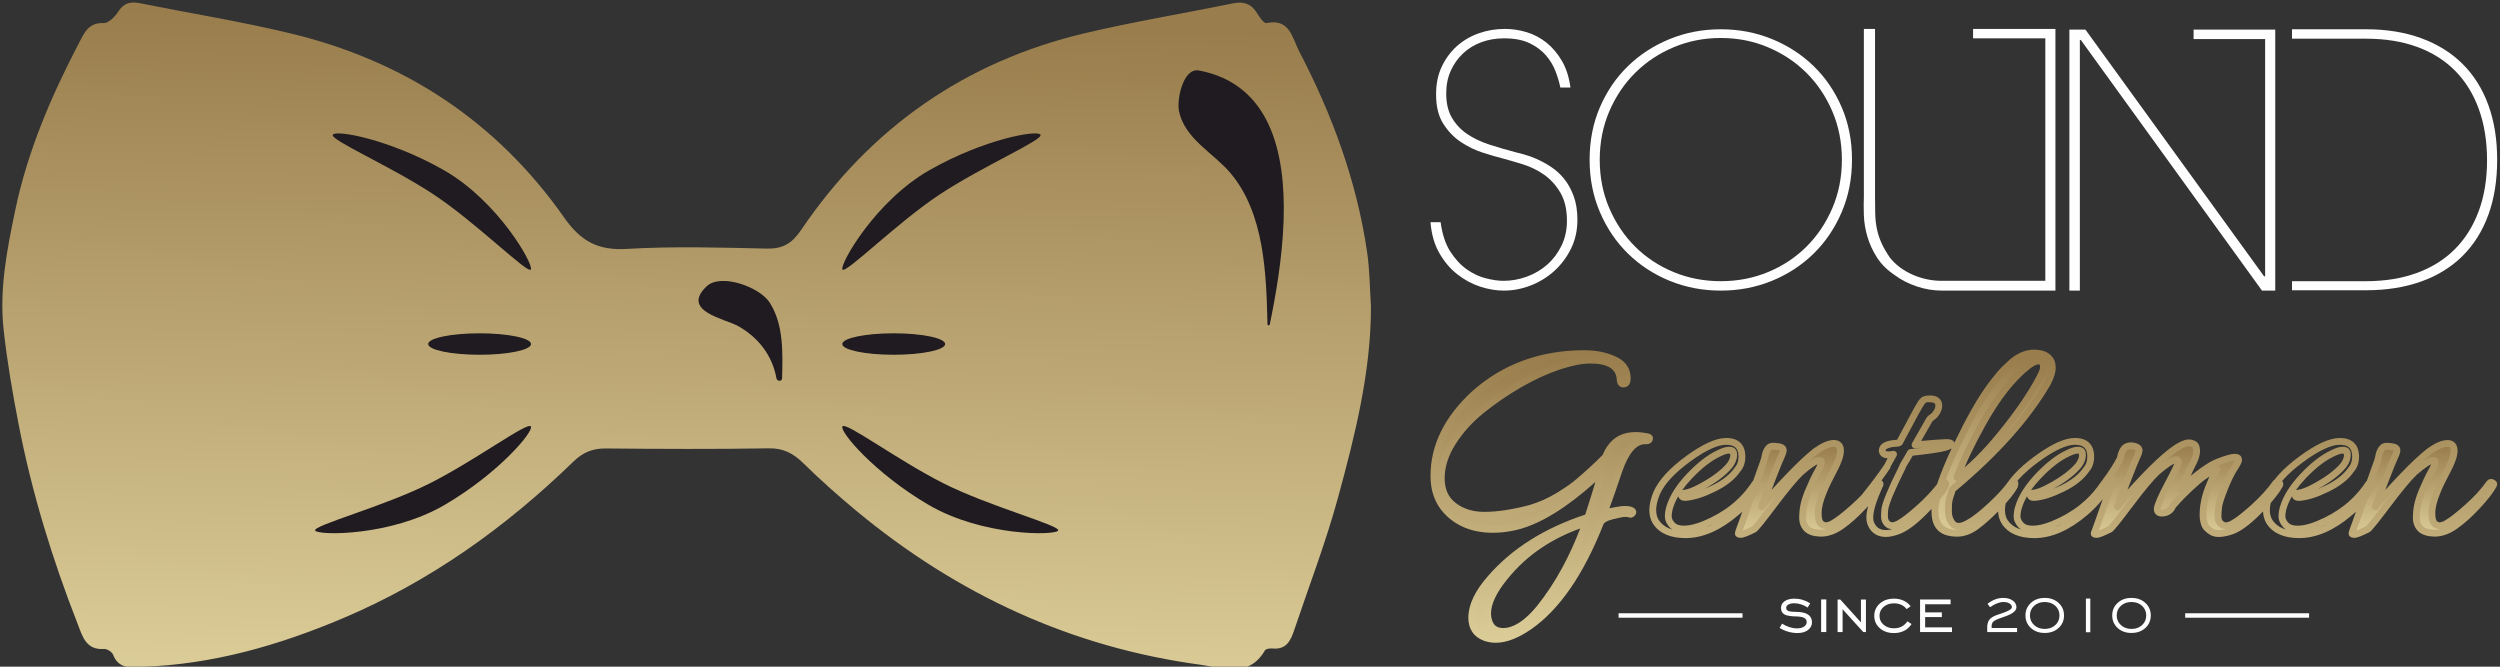 <?xml version="1.0" encoding="UTF-8"?>
<!DOCTYPE svg PUBLIC "-//W3C//DTD SVG 1.1//EN" "http://www.w3.org/Graphics/SVG/1.1/DTD/svg11.dtd">
<!-- Creator: CorelDRAW 2021 (64-Bit) -->
<svg xmlns="http://www.w3.org/2000/svg" xml:space="preserve" width="75mm" height="20mm" version="1.1" style="shape-rendering:geometricPrecision; text-rendering:geometricPrecision; image-rendering:optimizeQuality; fill-rule:evenodd; clip-rule:evenodd"
viewBox="0 0 7500 2000"
 xmlns:xlink="http://www.w3.org/1999/xlink"
 xmlns:xodm="http://www.corel.com/coreldraw/odm/2003">
 <rect x="0" y="0" width="7500" height="2000" fill="#333333" stroke="none"/>
 <defs>
  <style type="text/css">
   <![CDATA[
    .fil2 {fill:#FEFEFE}
    .fil5 {fill:#1F1B20}
    .fil3 {fill:#FEFEFE;fill-rule:nonzero}
    .fil4 {fill:url(#id0)}
    .fil0 {fill:url(#id1);fill-rule:nonzero}
    .fil1 {fill:url(#id2);fill-rule:nonzero}
   ]]>
  </style>
  <linearGradient id="id0" gradientUnits="userSpaceOnUse" x1="2021.02" y1="58.74" x2="1974.74" y2="2279.26">
   <stop offset="0" style="stop-opacity:1; stop-color:#997D4C"/>
   <stop offset="1" style="stop-opacity:1; stop-color:#E4D7A2"/>
  </linearGradient>
  <linearGradient id="id1" gradientUnits="objectBoundingBox" xlink:href="#id0" x1="48.661%" y1="2.544%" x2="48.314%" y2="113.603%">
  </linearGradient>
  <linearGradient id="id2" gradientUnits="userSpaceOnUse" xlink:href="#id0" x1="5848.85" y1="1071.31" x2="5837.37" y2="2047.95">
  </linearGradient>
 </defs>
 <g id="Layer_x0020_1">
  <g id="_2522428333488">
   <path class="fil0" d="M4533.19 1582.79c-18.18,3.52 -36.37,5.28 -54.56,5.28 -59.25,0 -106.19,-19.07 -140.8,-57.2 -24.05,-26.99 -36.08,-61.31 -36.08,-102.96 0,-89.76 40.48,-171.9 121.44,-246.4 90.35,-80.38 200.35,-120.57 330.01,-120.57 36.96,0 68.93,7.04 95.92,21.12 21.7,11.74 32.56,29.34 32.56,52.8 0,9.98 -2.94,15.55 -8.8,16.73 -7.63,1.76 -11.74,-2.64 -12.32,-13.21 -2.35,-38.72 -32.27,-58.08 -89.76,-58.08 -25.82,0 -57.64,6.31 -95.49,18.92 -37.84,12.62 -77,30.66 -117.48,54.13 -40.48,23.46 -78.32,49.42 -113.52,77.88 -35.2,28.45 -64.09,60.57 -86.68,96.36 -22.59,35.78 -33.88,71.57 -33.88,107.36 0,35.79 12.47,63.21 37.4,82.28 24.94,19.07 55.59,28.6 91.96,28.6 39.9,0 86.24,-7.04 139.04,-21.12 29.34,-8.8 57.2,-21.27 83.6,-37.4 26.41,-16.13 46.65,-30.36 60.73,-42.68 26.4,-22.3 53.09,-46.94 80.08,-73.92 14.08,-35.79 37.25,-56.62 69.52,-62.48 13.49,-2.35 28.16,-2.35 44,0l10.56 1.76c5.28,1.17 7.92,2.64 7.92,4.4 0,5.86 -3.82,8.5 -11.44,7.92 -0.59,0 -1.18,0 -1.76,0 -31.68,0 -57.79,29.62 -78.32,88.88 -15.84,47.52 -30.8,90.05 -44.88,127.6 31.09,-7.04 51.62,-10.56 61.6,-10.56 9.97,0 17.01,1.17 21.12,3.52 4.1,2.35 4.84,4.99 2.2,7.92 -2.64,2.93 -5.28,3.81 -7.92,2.64 -2.64,-1.17 -7.34,-1.76 -14.08,-1.76 -6.75,0 -19.95,2.49 -39.6,7.48 -19.66,4.99 -31.24,12.17 -34.76,21.56 -58.67,148.43 -129.66,251.68 -212.97,309.76 -37.54,25.82 -70.98,38.72 -100.32,38.72 -11.14,0 -21.7,-1.76 -31.68,-5.28 -26.98,-9.97 -40.48,-29.92 -40.48,-59.84 0,-35.78 18.48,-74.8 55.44,-117.04 71.58,-82.72 169.26,-144.03 293.05,-183.92 15.25,-46.35 29.33,-92.4 42.24,-138.16 -105.02,99.15 -195.95,155.47 -272.81,168.96zm-70.4 257.84c0,6.46 0.88,12.91 2.64,19.36 5.87,22.88 20.54,34.32 44,34.32 34.62,0 70.99,-23.17 109.12,-69.52 56.91,-70.98 103.26,-156.35 139.05,-256.08 -102.67,33.44 -183.93,87.71 -243.77,162.8 -34.02,41.66 -51.04,78.03 -51.04,109.12z"/>
   <path id="_1" class="fil0" d="M5178.24 1324.07c31.68,0 47.52,15.25 47.52,45.76 0,15.84 -4.4,28.74 -13.2,38.72 -14.66,21.7 -38.42,40.63 -71.28,56.76 -32.85,16.13 -60.72,25.08 -83.6,26.84 -8.21,0.59 -12.61,-1.76 -13.2,-7.04 -0.59,-2.35 0.15,-3.81 2.2,-4.4 2.05,-0.59 3.67,-0.88 4.84,-0.88 13.49,-1.17 30.8,-7.63 51.92,-19.36 39.31,-21.12 68.06,-42.83 86.24,-65.12 7.63,-10.56 11.44,-20.68 11.44,-30.36 0,-9.68 -4.69,-14.52 -14.08,-14.52 -7.62,0 -17.89,3.22 -30.8,9.68 -27.57,12.9 -56.61,35.34 -87.12,67.32 -30.51,31.97 -50.45,63.21 -59.84,93.72 -2.93,9.39 -4.4,18.63 -4.4,27.72 0,9.09 3.81,17.75 11.44,25.96 7.63,8.21 19.36,12.32 35.2,12.32 17.6,0 37.84,-4.69 60.72,-14.08 66.3,-26.99 117.34,-67.76 153.12,-122.32 3.52,-4.69 6.75,-5.57 9.68,-2.64 2.35,1.17 3.52,2.64 3.52,4.4 0,1.76 -0.88,3.81 -2.64,6.16 -17.6,29.33 -39.89,55.44 -66.88,78.32 -52.21,44.59 -102.96,66.88 -152.24,66.88 -42.24,0 -71.87,-12.61 -88.88,-37.84 -6.45,-9.97 -9.68,-22 -9.68,-36.08 0,-14.08 3.81,-30.8 11.44,-50.16 14.67,-33.44 46.05,-67.76 94.16,-102.96 48.11,-35.2 86.24,-52.8 114.4,-52.8z"/>
   <path id="_2" class="fil0" d="M5501.2 1330.23c13.5,0 20.24,7.18 20.24,21.56 0,14.37 -6.74,34.17 -20.24,59.4 -13.49,25.23 -23.46,45.76 -29.92,61.6 -11.14,26.99 -16.72,48.55 -16.72,64.68 0,16.13 2.35,26.84 7.04,32.12 8.8,9.39 20.83,9.83 36.08,1.32 15.26,-8.51 36.52,-24.93 63.8,-49.28 27.28,-24.35 49.14,-48.25 65.56,-71.72 2.35,-2.93 5.14,-3.67 8.36,-2.2 3.23,1.47 4.84,2.93 4.84,4.4 0,1.47 -0.58,3.08 -1.76,4.84 -8.8,15.84 -24.64,36.08 -47.52,60.72 -22.88,24.64 -44.88,44.44 -66,59.4 -21.12,14.96 -41.94,22.44 -62.48,22.44 -19.94,-0.59 -34.02,-5.13 -42.24,-13.64 -8.21,-8.51 -12.32,-19.21 -12.32,-32.12 0,-12.91 1.18,-25.37 3.52,-37.4 2.35,-12.03 6.75,-25.96 13.2,-41.8 10.56,-25.23 19.8,-44.88 27.72,-58.96 7.92,-14.08 11.88,-23.32 11.88,-27.72 0,-4.4 -2.34,-6.6 -7.04,-6.6 -9.38,0 -27.28,11.44 -53.68,34.32 -18.18,17.01 -45.03,49.13 -80.52,96.36 -35.49,47.23 -55.59,72.31 -60.28,75.24 -21.12,10.56 -34.32,15.84 -39.6,15.84 -5.28,0 -7.92,-0.88 -7.92,-2.64 0,-1.76 0.59,-4.25 1.76,-7.48 1.17,-3.23 6.89,-19.21 17.16,-47.96 10.27,-28.75 21.41,-60.28 33.44,-94.6 12.03,-34.32 19.36,-55 22,-62.04 2.64,-7.04 4.4,-13.06 5.28,-18.04 0.88,-4.99 1.91,-9.24 3.08,-12.76 1.17,-3.52 3.37,-7.48 6.6,-11.88 3.23,-4.4 7.48,-6.75 12.76,-7.04 5.28,-0.3 12.03,0.29 20.24,1.76 8.21,1.46 12.32,5.13 12.32,11 0,4.1 -3.23,13.05 -9.68,26.84 -6.45,13.78 -24.93,61.16 -55.44,142.12 21.12,-25.81 47.81,-55.59 80.08,-89.32 32.27,-33.74 59.55,-59.4 81.84,-77 22.3,-15.84 40.48,-23.76 54.56,-23.76z"/>
   <path id="_3" class="fil0" d="M5756.4 1333.75c45.18,-4.11 72.6,-6.16 82.28,-6.16 9.68,0 14.52,1.46 14.52,4.4 0,3.52 -6.89,7.18 -20.68,11 -13.78,3.81 -47.37,8.65 -100.76,14.52 -2.93,5.28 -6.45,11.44 -10.56,18.48 -8.8,14.08 -13.49,22.58 -14.08,25.52 -33.44,66.88 -51.04,109.41 -52.8,127.6 -0.59,5.28 -0.88,12.03 -0.88,20.24 0,8.21 2.35,14.96 7.04,20.24 8.21,9.39 19.95,9.97 35.2,1.76 15.25,-8.21 36.52,-24.64 63.8,-49.28 27.28,-24.64 49.43,-48.69 66.44,-72.16 2.35,-2.93 5.28,-3.52 8.8,-1.76 8.8,4.11 -6.45,27.28 -45.76,69.52 -37.54,40.48 -68.93,65.41 -94.16,74.8 -14.67,5.28 -26.99,7.92 -36.96,7.92 -23.47,0 -39.01,-11.15 -46.64,-33.44 -1.17,-4.11 -1.76,-9.09 -1.76,-14.96 0,-20.53 9.39,-51.63 28.16,-93.28 -2.93,6.45 -14.37,21.12 -34.32,44 -5.28,5.87 -9.39,5.87 -12.32,0 -0.59,-1.17 -0.88,-2.79 -0.88,-4.84 0,-2.05 1.17,-4.55 3.52,-7.48 28.75,-35.79 51.33,-66 67.76,-90.64 0,-0.59 6.45,-12.91 19.36,-36.96 -5.87,1.17 -11.88,1.76 -18.04,1.76 -6.16,0 -10.71,-1.91 -13.64,-5.72 -2.93,-3.82 -3.23,-8.36 -0.88,-13.64 4.11,-9.39 19.65,-14.67 46.64,-15.84 0.59,-1.18 1.76,-1.76 3.52,-1.76l44 -81.84c2.35,-4.7 4.99,-9.54 7.92,-14.52 2.94,-4.99 5.14,-8.8 6.6,-11.44 1.47,-2.64 3.08,-5.43 4.84,-8.36 1.76,-2.94 3.23,-4.99 4.4,-6.16 1.18,-1.18 2.35,-2.35 3.52,-3.52 2.35,-3.52 9.24,-5.28 20.68,-5.28 11.44,0 19.22,3.22 23.32,9.68 1.76,2.34 2.64,6.3 2.64,11.88 0,5.57 -2.05,11.73 -6.16,18.48 -4.1,6.74 -8.5,11.58 -13.2,14.52 -4.69,2.93 -7.92,6.16 -9.68,9.68l-42.24 73.92 11.44 -0.88z"/>
   <path id="_4" class="fil0" d="M6119.84 1131.34c7.04,-12.9 10.56,-22.88 10.56,-29.92 0,-12.32 -4.98,-18.48 -14.96,-18.48 -8.21,0 -18.48,4.7 -30.8,14.08 -46.93,36.38 -92.4,93.87 -136.4,172.49 -35.2,63.36 -61.01,117.62 -77.44,162.8 40.48,-27.58 85.8,-72.46 135.96,-134.64 50.16,-62.19 87.86,-117.63 113.08,-166.33zm-262.24 336.17c-7.04,19.95 -10.85,33.29 -11.44,40.04 -0.59,6.75 -0.88,15.84 -0.88,27.28 0,11.44 2.93,21.85 8.8,31.24 9.97,15.84 26.69,17.01 50.16,3.52 17.6,-9.39 39.9,-26.55 66.88,-51.48 26.99,-24.93 47.82,-47.67 62.48,-68.2 1.18,-1.76 2.94,-2.64 5.28,-2.64 5.28,0 6.75,3.81 4.4,11.44 -8.8,15.84 -25.08,36.08 -48.84,60.72 -23.76,24.64 -45.32,44.15 -64.68,58.52 -19.36,14.37 -38.72,21.56 -58.08,21.56 -44.59,0 -66.88,-21.71 -66.88,-65.12 0,-1.76 0,-3.52 0,-5.28 2.35,-41.07 23.17,-103.11 62.48,-186.12 39.31,-83.02 74.8,-145.64 106.48,-187.88l27.28 -34.33c6.46,-7.62 15.84,-17.01 28.16,-28.16 23.47,-22.29 47.67,-33.44 72.6,-33.44 24.94,0 41.8,7.63 50.6,22.88 2.94,5.28 4.4,12.91 4.4,22.88 0,9.98 -4.4,24.06 -13.2,42.25 -60.42,105.01 -155.76,211.78 -286,320.32z"/>
   <path id="_5" class="fil0" d="M6224.56 1324.07c31.68,0 47.52,15.25 47.52,45.76 0,15.84 -4.4,28.74 -13.2,38.72 -14.66,21.7 -38.42,40.63 -71.28,56.76 -32.85,16.13 -60.72,25.08 -83.6,26.84 -8.21,0.59 -12.61,-1.76 -13.2,-7.04 -0.59,-2.35 0.15,-3.81 2.2,-4.4 2.05,-0.59 3.67,-0.88 4.84,-0.88 13.49,-1.17 30.8,-7.63 51.92,-19.36 39.31,-21.12 68.06,-42.83 86.24,-65.12 7.63,-10.56 11.44,-20.68 11.44,-30.36 0,-9.68 -4.69,-14.52 -14.08,-14.52 -7.62,0 -17.89,3.22 -30.8,9.68 -27.57,12.9 -56.61,35.34 -87.12,67.32 -30.51,31.97 -50.45,63.21 -59.84,93.72 -2.93,9.39 -4.4,18.63 -4.4,27.72 0,9.09 3.81,17.75 11.44,25.96 7.63,8.21 19.36,12.32 35.2,12.32 17.6,0 37.84,-4.69 60.72,-14.08 66.3,-26.99 117.34,-67.76 153.12,-122.32 3.52,-4.69 6.75,-5.57 9.68,-2.64 2.35,1.17 3.52,2.64 3.52,4.4 0,1.76 -0.88,3.81 -2.64,6.16 -17.6,29.33 -39.89,55.44 -66.88,78.32 -52.21,44.59 -102.96,66.88 -152.24,66.88 -42.24,0 -71.87,-12.61 -88.88,-37.84 -6.45,-9.97 -9.68,-22 -9.68,-36.08 0,-14.08 3.81,-30.8 11.44,-50.16 14.67,-33.44 46.05,-67.76 94.16,-102.96 48.11,-35.2 86.24,-52.8 114.4,-52.8z"/>
   <path id="_6" class="fil0" d="M6417.28 1351.35c0,4.1 -3.22,13.05 -9.68,26.84 -6.45,13.78 -24.93,61.16 -55.44,142.12 21.12,-25.81 47.81,-55.73 80.08,-89.76 65.12,-68.06 110,-102.08 134.64,-102.08 5.28,0 10.42,1.46 15.4,4.4 4.99,2.93 7.48,9.53 7.48,19.8 0,10.26 -3.22,21.7 -9.68,34.32 -6.45,12.61 -13.78,28.01 -22,46.2 -8.21,18.19 -13.78,29.63 -16.72,34.32 49.28,-44.59 86.54,-71.72 111.76,-81.4 25.23,-9.68 41.95,-14.52 50.16,-14.52 8.22,0 12.33,2.93 12.33,8.8 0,3.52 -4.4,12.02 -13.21,25.52 -8.8,13.49 -18.48,33.44 -29.04,59.84 -10.56,26.4 -16.42,44.88 -17.6,55.44 -1.17,10.56 -1.76,19.95 -1.76,28.16 0,8.21 2.35,14.96 7.04,20.24 8.8,9.39 20.83,9.97 36.08,1.76 15.26,-8.21 36.53,-24.64 63.81,-49.28 27.28,-24.64 49.13,-48.69 65.56,-72.16 2.34,-2.93 5.13,-3.67 8.36,-2.2 3.22,1.47 4.84,2.93 4.84,4.4 0,1.47 -0.59,3.08 -1.76,4.84 -8.8,15.84 -24.64,36.08 -47.52,60.72 -37.55,40.48 -68.94,65.41 -94.17,74.8 -27.57,9.39 -47.52,10.56 -59.84,3.52 -12.32,-7.04 -19.94,-14.96 -22.88,-23.76 -2.93,-8.8 -4.4,-17.6 -4.4,-26.4 0,-27.57 5.43,-55.15 16.28,-82.72 10.86,-27.57 19.51,-46.35 25.96,-56.32 -22.29,9.38 -41.36,21.12 -57.2,35.2 -24.05,21.12 -43.41,39.6 -58.08,55.44l-17.6 19.36c-5.28,12.91 -14.52,20.24 -27.72,22 -13.2,1.76 -19.5,-2.64 -18.92,-13.2 1.18,-11.15 12.03,-36.08 32.56,-74.8 20.54,-38.72 30.8,-60.28 30.8,-64.68 0,-4.4 -2.34,-6.6 -7.04,-6.6 -10.56,0 -29.62,12.02 -57.2,36.08 -18.18,17.01 -45.02,49.13 -80.52,96.36 -35.49,47.23 -55.59,72.31 -60.28,75.24 -21.12,10.56 -34.32,15.84 -39.6,15.84 -5.28,0 -7.92,-0.88 -7.92,-2.64 0,-1.76 0.88,-4.4 2.64,-7.92 1.76,-3.52 19.65,-54.56 53.68,-153.12 -12.91,19.95 -24.64,35.2 -35.2,45.76 -4.69,5.28 -7.04,4.25 -7.04,-3.08 0,-7.33 2.05,-13.64 6.16,-18.92 26.4,-34.62 45.76,-63.95 58.08,-88 3.52,-20.54 10.56,-32.56 21.12,-36.08 6.45,-2.35 13.93,-2.35 22.44,0 8.51,2.34 12.76,6.45 12.76,12.32z"/>
   <path id="_7" class="fil0" d="M7019.21 1324.07c31.68,0 47.52,15.25 47.52,45.76 0,15.84 -4.4,28.74 -13.2,38.72 -14.66,21.7 -38.42,40.63 -71.28,56.76 -32.85,16.13 -60.72,25.08 -83.6,26.84 -8.21,0.59 -12.61,-1.76 -13.2,-7.04 -0.59,-2.35 0.15,-3.81 2.2,-4.4 2.05,-0.59 3.67,-0.88 4.84,-0.88 13.49,-1.17 30.8,-7.63 51.92,-19.36 39.31,-21.12 68.06,-42.83 86.24,-65.12 7.63,-10.56 11.44,-20.68 11.44,-30.36 0,-9.68 -4.69,-14.52 -14.08,-14.52 -7.62,0 -17.89,3.22 -30.8,9.68 -27.57,12.9 -56.61,35.34 -87.12,67.32 -30.51,31.97 -50.45,63.21 -59.84,93.72 -2.93,9.39 -4.4,18.63 -4.4,27.72 0,9.09 3.81,17.75 11.44,25.96 7.63,8.21 19.36,12.32 35.2,12.32 17.6,0 37.84,-4.69 60.72,-14.08 66.3,-26.99 117.34,-67.76 153.12,-122.32 3.52,-4.69 6.75,-5.57 9.68,-2.64 2.35,1.17 3.52,2.64 3.52,4.4 0,1.76 -0.88,3.81 -2.64,6.16 -17.6,29.33 -39.89,55.44 -66.88,78.32 -52.21,44.59 -102.96,66.88 -152.24,66.88 -42.24,0 -71.87,-12.61 -88.88,-37.84 -6.45,-9.97 -9.68,-22 -9.68,-36.08 0,-14.08 3.81,-30.8 11.44,-50.16 14.67,-33.44 46.05,-67.76 94.16,-102.96 48.11,-35.2 86.24,-52.8 114.4,-52.8z"/>
   <path id="_8" class="fil0" d="M7342.18 1330.23c13.5,0 20.24,7.18 20.24,21.56 0,14.37 -6.74,34.17 -20.24,59.4 -13.49,25.23 -23.46,45.76 -29.92,61.6 -11.14,26.99 -16.72,48.55 -16.72,64.68 0,16.13 2.35,26.84 7.04,32.12 8.8,9.39 20.83,9.83 36.08,1.32 15.26,-8.51 36.52,-24.93 63.8,-49.28 27.28,-24.35 49.14,-48.25 65.56,-71.72 2.35,-2.93 5.14,-3.67 8.36,-2.2 3.23,1.47 4.84,2.93 4.84,4.4 0,1.47 -0.58,3.08 -1.76,4.84 -8.8,15.84 -24.64,36.08 -47.52,60.72 -22.88,24.64 -44.88,44.44 -66,59.4 -21.12,14.96 -41.94,22.44 -62.48,22.44 -19.94,-0.59 -34.02,-5.13 -42.24,-13.64 -8.22,-8.51 -12.33,-19.21 -12.33,-32.12 0,-12.91 1.18,-25.37 3.52,-37.4 2.35,-12.03 6.76,-25.96 13.21,-41.8 10.56,-25.23 19.8,-44.88 27.72,-58.96 7.92,-14.08 11.88,-23.32 11.88,-27.72 0,-4.4 -2.34,-6.6 -7.04,-6.6 -9.38,0 -27.28,11.44 -53.69,34.32 -18.18,17.01 -45.03,49.13 -80.52,96.36 -35.49,47.23 -55.59,72.31 -60.28,75.24 -21.12,10.56 -34.32,15.84 -39.6,15.84 -5.28,0 -7.92,-0.88 -7.92,-2.64 0,-1.76 0.59,-4.25 1.76,-7.48 1.17,-3.23 6.89,-19.21 17.16,-47.96 10.27,-28.75 21.41,-60.28 33.44,-94.6 12.03,-34.32 19.36,-55 22,-62.04 2.64,-7.04 4.4,-13.06 5.28,-18.04 0.88,-4.99 1.91,-9.24 3.08,-12.76 1.17,-3.52 3.37,-7.48 6.6,-11.88 3.23,-4.4 7.48,-6.75 12.76,-7.04 5.28,-0.3 12.03,0.29 20.24,1.76 8.21,1.46 12.32,5.13 12.32,11 0,4.1 -3.23,13.05 -9.68,26.84 -6.45,13.78 -24.93,61.16 -55.44,142.12 21.12,-25.81 47.81,-55.59 80.08,-89.32 32.27,-33.74 59.56,-59.4 81.85,-77 22.3,-15.84 40.48,-23.76 54.56,-23.76z"/>
   <path class="fil1" d="M4534.84 1592.9c-18.77,3.61 -37.51,5.42 -56.2,5.42 -30.94,0 -58.78,-5.02 -83.49,-15.06 -24.89,-10.11 -46.53,-25.28 -64.88,-45.5l-0.08 -0.09c-12.9,-14.47 -22.6,-30.95 -29.06,-49.42 -6.41,-18.28 -9.62,-38.41 -9.62,-60.34 0,-46.43 10.48,-90.92 31.44,-133.45 20.79,-42.2 51.91,-82.37 93.32,-120.48l0.13 -0.11c46.12,-41.04 97.33,-71.84 153.58,-92.4 56.16,-20.51 117.24,-30.78 183.22,-30.78 38.58,0 72.13,7.45 100.65,22.33l0.11 0.05c12.45,6.72 21.89,15.27 28.27,25.63 6.47,10.49 9.7,22.55 9.7,36.16 0,15.57 -5.69,24.5 -17.04,26.78l-0.51 0.08c-1.12,0.22 -2.24,0.37 -3.37,0.43 -5.23,0.29 -9.66,-1.21 -13.29,-4.47l-0.85 -0.86c-2.67,-2.75 -4.54,-6.37 -5.58,-10.87 -0.47,-2.08 -0.79,-4.41 -0.93,-6.97 -0.96,-15.9 -7.49,-27.78 -19.56,-35.59 -13.23,-8.56 -33.24,-12.84 -60,-12.84 -24.79,0 -55.56,6.12 -92.28,18.36 -18.41,6.14 -37.31,13.68 -56.67,22.59 -19.31,8.89 -38.96,19.14 -58.89,30.69 -20,11.6 -39.38,23.82 -58.1,36.67 -18.7,12.83 -36.76,26.28 -54.14,40.33 -17.13,13.85 -32.77,28.63 -46.88,44.31 -14.09,15.67 -26.62,32.19 -37.56,49.53 -10.79,17.09 -18.89,34.21 -24.29,51.32 -5.33,16.87 -7.99,33.75 -7.99,50.6 0,16.44 2.82,30.85 8.43,43.21 5.52,12.14 13.84,22.46 24.93,30.94 11.5,8.8 24.35,15.41 38.53,19.82 14.29,4.44 30.04,6.67 47.23,6.67 38.97,0 84.36,-6.9 136.12,-20.68 14.3,-4.3 28.2,-9.46 41.66,-15.48 13.51,-6.04 26.7,-13 39.54,-20.84 12.93,-7.91 24.42,-15.39 34.42,-22.41 9.89,-6.95 18.2,-13.37 24.9,-19.23l0.13 -0.11c13.1,-11.09 26.27,-22.72 39.48,-34.92 12.53,-11.57 25.37,-23.9 38.5,-37 7.54,-18.44 17.48,-33.2 29.79,-44.27 13.01,-11.69 28.57,-19.19 46.63,-22.47l0.08 -0.01c14.55,-2.55 30.29,-2.57 47.2,-0.07l11.89 2.06c3.37,0.79 6.06,1.74 8.05,2.84l0.78 0.48c4.34,2.64 6.52,6.29 6.52,10.91 0,6.49 -2.44,11.43 -7.3,14.78 -3.78,2.61 -8.65,3.74 -14.56,3.38l-1.58 0c-12.76,0 -24.66,6.26 -35.66,18.75 -12.21,13.84 -23.22,34.93 -33.02,63.21 -8.09,24.3 -15.8,46.83 -23.09,67.55 -5.18,14.72 -10.3,28.98 -15.36,42.77 7.93,-1.66 14.91,-3.01 20.93,-4.04 10.88,-1.86 19.1,-2.8 24.6,-2.8 11.77,0 20.51,1.62 26.2,4.87 1.35,0.78 2.62,1.7 3.82,2.77 2.54,2.26 4.14,4.94 4.78,7.99 0.69,3.33 0.16,6.62 -1.65,9.79 -0.57,1.04 -1.33,2.06 -2.23,3.07 -2.54,2.85 -5.33,4.78 -8.36,5.78l-0.95 0.26c-3.49,0.93 -6.96,0.64 -10.38,-0.88 -1.25,-0.56 -4.56,-0.84 -9.91,-0.84 -2.82,0 -7.19,0.55 -13.09,1.67 -6.27,1.18 -14.28,3.02 -23.99,5.48 -8.88,2.26 -15.76,4.9 -20.59,7.9 -3.81,2.35 -6.19,4.8 -7.13,7.3l-0.07 0.2c-29.55,74.85 -62.35,138.47 -98.33,190.81 -36.18,52.61 -75.62,93.81 -118.28,123.56 -19.49,13.4 -37.95,23.47 -55.41,30.21 -17.96,6.93 -34.89,10.39 -50.76,10.39 -12.28,0 -23.98,-1.96 -35.09,-5.87l-0.12 -0.04c-15.56,-5.75 -27.34,-14.54 -35.32,-26.33 -7.91,-11.7 -11.88,-26.08 -11.88,-43.12 0,-19.39 4.95,-39.56 14.86,-60.46 9.63,-20.33 24,-41.44 43.11,-63.27 36.43,-42.12 79.52,-78.79 129.22,-109.98 48.24,-30.27 102.72,-55.4 163.43,-75.35 7.3,-22.32 14.1,-43.72 20.35,-64.17 3.39,-11.1 6.76,-22.34 10.1,-33.7 -42.91,38.38 -83.49,69.42 -121.69,93.08 -46.62,28.87 -89.78,46.8 -129.45,53.77l-0.12 0.02zm-56.2 -15.07c17.48,0 34.92,-1.68 52.32,-5.02l0.48 -0.1c37.18,-6.53 77.93,-23.52 122.25,-50.97 44.76,-27.73 93.15,-66.12 145.14,-115.19 2.52,-2.49 6.28,-3.59 9.94,-2.57 5.43,1.53 8.6,7.17 7.08,12.61 -6.29,22.33 -13.08,45.37 -20.32,69.06 -7.37,24.11 -14.72,47.29 -22.04,69.54 -1.02,2.99 -3.38,5.49 -6.61,6.53l-1.43 0.46c2.23,2.69 3.02,6.45 1.76,9.97 -18.07,50.39 -38.83,97.16 -62.24,140.27 -23.47,43.23 -49.63,82.83 -78.45,118.78l-0.08 0.08c-4.33,5.27 -8.65,10.26 -12.96,14.96 28.77,-25.19 55.98,-56.42 81.6,-93.69 34.99,-50.9 67.04,-113.15 96.12,-186.72 2.63,-6.78 7.78,-12.57 15.5,-17.35l0.91 -0.55c-4.62,-2.3 -6.85,-7.76 -5.01,-12.7 6.91,-18.44 14.15,-38.42 21.71,-59.9 7.64,-21.74 15.33,-44.2 23.05,-67.34l0.04 -0.13c10.72,-30.95 23.05,-54.33 36.94,-70.1 8.62,-9.78 17.86,-16.77 27.73,-20.97 -8.53,-0.31 -16.63,0.2 -24.26,1.52 -14.15,2.57 -26.32,8.43 -36.46,17.54 -10.29,9.25 -18.65,21.96 -25.07,38.11 -0.48,1.46 -1.31,2.83 -2.47,3.99 -13.35,13.35 -26.89,26.37 -40.59,39.01 -13.46,12.43 -26.85,24.26 -40.13,35.48 -7.36,6.41 -16.19,13.24 -26.46,20.47 -10.24,7.18 -22.09,14.9 -35.55,23.13 -13.55,8.28 -27.5,15.64 -41.85,22.05 -14.39,6.44 -29.13,11.92 -44.15,16.43l-0.32 0.08c-53.69,14.32 -100.92,21.48 -141.64,21.48 -19.18,0 -36.96,-2.55 -53.32,-7.64 -16.46,-5.11 -31.43,-12.82 -44.85,-23.08 -13.84,-10.58 -24.23,-23.52 -31.17,-38.79 -6.85,-15.06 -10.27,-32.28 -10.27,-51.62 0,-18.92 2.98,-37.86 8.95,-56.77 5.89,-18.66 14.74,-37.35 26.53,-56.04 11.63,-18.43 24.86,-35.88 39.65,-52.32 14.78,-16.44 31.22,-31.96 49.27,-46.56 17.81,-14.39 36.3,-28.17 55.42,-41.29 19.11,-13.11 38.92,-25.6 59.38,-37.47 20.54,-11.91 40.74,-22.44 60.58,-31.57 19.78,-9.12 39.4,-16.92 58.83,-23.39 29.54,-9.85 55.6,-15.97 78.17,-18.35 -62.55,0.3 -120.35,10.14 -173.35,29.5 -53.73,19.63 -102.73,49.13 -146.94,88.46 -39.49,36.35 -69.07,74.48 -88.72,114.36 -19.51,39.6 -29.28,81.07 -29.28,124.4 0,19.72 2.81,37.6 8.42,53.62 5.55,15.85 13.91,30.04 25.06,42.54 16.23,17.87 35.36,31.29 57.36,40.22 22.21,9.02 47.49,13.54 75.8,13.54zm386.22 -468.41c-1.86,-3.02 -4.14,-5.84 -6.83,-8.47 7.61,9.98 11.86,22.26 12.74,36.84 0.06,1.22 0.19,2.28 0.37,3.19 0.2,-0.92 0.3,-2.96 0.3,-6.12 0,-9.84 -2.2,-18.33 -6.58,-25.44zm-377.42 798.41c8.23,0 16.85,-1.12 25.84,-3.35l-3.84 0.08c-14.04,0 -25.68,-3.59 -34.89,-10.78 -9.09,-7.08 -15.42,-17.45 -18.94,-31.03l-0.02 -0.07c-1.01,-3.7 -1.76,-7.38 -2.26,-11 -0.51,-3.83 -0.78,-7.51 -0.78,-11.04 0,-17 4.59,-35.32 13.76,-54.92 8.81,-18.83 21.9,-38.92 39.26,-60.22l0.26 -0.35c19.69,-24.71 41.67,-47.22 65.92,-67.53 -34.97,25.18 -66.08,53.51 -93.31,84.98 -17.87,20.42 -31.22,39.96 -40.06,58.62 -8.57,18.09 -12.86,35.35 -12.86,51.74 0,12.87 2.8,23.44 8.36,31.68 5.51,8.14 13.98,14.34 25.39,18.55 8.82,3.09 18.21,4.64 28.17,4.64zm-14.39 -67.19c0,2.92 0.18,5.69 0.53,8.32 0.38,2.82 0.95,5.62 1.7,8.36l0.08 0.3c2.36,9.1 6.29,15.8 11.76,20.07 5.45,4.25 12.89,6.38 22.32,6.38 15.37,0 31.3,-5.25 47.76,-15.73 17.24,-10.99 35.05,-27.64 53.41,-49.94 28.07,-35.03 53.56,-73.63 76.42,-115.75 19.79,-36.43 37.63,-75.52 53.53,-117.26 -42.39,15.41 -80.79,34.6 -115.22,57.59 -39.72,26.53 -74.23,58.17 -103.5,94.9l-0.45 0.52c-16.3,20.02 -28.5,38.69 -36.58,55.96 -7.84,16.75 -11.76,32.19 -11.76,46.28zm705.21 -526.82c18.56,0 32.81,4.79 42.72,14.32 10.02,9.66 15.04,23.56 15.04,41.69 0,9.02 -1.29,17.31 -3.86,24.84 -2.53,7.42 -6.32,14.09 -11.34,19.96 -7.88,11.57 -18.12,22.38 -30.71,32.4 -12.39,9.87 -27.18,19.02 -44.33,27.44 -16.89,8.29 -32.53,14.76 -46.91,19.37 -14.75,4.74 -28.23,7.58 -40.42,8.52l-0.29 0.01c-5.91,0.39 -10.84,-0.46 -14.73,-2.54 -4.61,-2.45 -7.5,-6.14 -8.67,-11.03 -6.88,11.93 -12.12,23.74 -15.71,35.39 -1.33,4.33 -2.34,8.52 -2.98,12.57 -0.62,3.93 -0.93,7.99 -0.93,12.15 0,3.13 0.66,6.2 1.97,9.19 1.45,3.28 3.69,6.56 6.71,9.81 2.66,2.87 6.14,5.07 10.39,6.56 4.72,1.65 10.5,2.48 17.32,2.48 16.32,0 35.27,-4.44 56.84,-13.28 32.28,-13.16 60.78,-29.62 85.52,-49.38 24.64,-19.68 45.62,-42.73 62.92,-69.11l0.67 -0.91c0.79,-1.02 1.58,-1.94 2.35,-2.72l12.56 -35.68c3.42,-9.66 5.97,-16.72 7.62,-21.12 1.23,-3.3 2.26,-6.33 3.06,-9.07 0.74,-2.58 1.31,-4.97 1.7,-7.17 0.44,-2.47 0.97,-4.99 1.59,-7.57l0.11 -0.39c0.55,-2.25 1.15,-4.34 1.78,-6.24 0.8,-2.41 1.9,-4.87 3.29,-7.37 1.31,-2.38 2.91,-4.84 4.75,-7.35 2.52,-3.42 5.5,-6.1 8.93,-7.99 3.46,-1.9 7.3,-2.98 11.52,-3.22 3.21,-0.17 6.69,-0.1 10.42,0.22 3.65,0.32 7.7,0.87 12.14,1.66l0.88 0.2c5.62,1.12 10.1,3.16 13.4,6.09l0.78 0.78c3.83,3.76 5.75,8.44 5.75,14.02 0,3.17 -1.03,7.58 -3.07,13.23 -1.72,4.79 -4.27,10.77 -7.62,17.93 -3.04,6.51 -9.19,21.62 -18.43,45.31l-16.17 41.97c12.82,-14.25 27.04,-29.54 42.63,-45.85 16.53,-17.27 31.55,-32.26 45.02,-44.94 13.73,-12.92 26.36,-23.93 37.87,-33.02l0.41 -0.31c11.7,-8.33 22.45,-14.63 32.19,-18.87 10.44,-4.54 19.87,-6.82 28.28,-6.82 9.69,0 17.23,2.88 22.63,8.63 5.24,5.59 7.86,13.32 7.86,23.18 0,8.28 -1.87,17.92 -5.62,28.91 -3.52,10.33 -8.82,22.11 -15.87,35.29 -6.54,12.23 -12.35,23.56 -17.39,33.96 -4.84,9.97 -8.87,18.87 -12.04,26.69l-0.32 0.7c-5.25,12.78 -9.2,24.27 -11.82,34.42 -2.55,9.85 -3.83,18.43 -3.83,25.71 0,13.55 1.49,22 4.44,25.32 2.47,2.55 5.25,3.86 8.34,3.97 4.12,0.15 9.17,-1.45 15.14,-4.78 7.16,-3.99 15.87,-9.95 26.11,-17.85 10.54,-8.14 22.5,-18.19 35.85,-30.1 11.13,-9.93 21.33,-19.78 30.57,-29.5l0.39 -0.51c14.07,-17.55 26.83,-33.97 38.26,-49.26 11.14,-14.89 20.79,-28.46 28.94,-40.69l0.87 -1.13c1.94,-4.2 4.97,-10.24 9.09,-18.14l-0.11 0c-4.42,0 -8.41,-0.75 -11.96,-2.23l-0.83 -0.39c-3.59,-1.66 -6.6,-4.05 -8.98,-7.15l-0.28 -0.39c-2.55,-3.46 -3.96,-7.28 -4.22,-11.44 -0.25,-3.92 0.56,-8 2.42,-12.18l0.04 -0.09c3.28,-7.37 10.21,-12.86 20.74,-16.43 7.87,-2.67 18.16,-4.39 30.85,-5.16l0.97 -0.54c15.24,-28.33 30.74,-56.59 45.66,-85.09 5.15,-9.08 10.55,-19.17 16.11,-28.01 0.92,-1.51 1.78,-2.84 2.57,-3.94 1.06,-1.52 2.1,-2.77 3.06,-3.74l3.01 -3c4.68,-5.86 14.17,-8.8 28.44,-8.8 7.05,0 13.16,1.08 18.33,3.23l0.61 0.27c5.45,2.39 9.72,5.92 12.77,10.56 1.62,2.25 2.82,5.06 3.56,8.39 0.63,2.74 0.93,5.86 0.93,9.35 0,3.84 -0.7,7.87 -2.09,12.05 -1.27,3.8 -3.14,7.74 -5.58,11.76l-0.35 0.52c-2.33,3.77 -4.74,7.02 -7.19,9.73 -2.78,3.05 -5.79,5.59 -8.99,7.59 -1.56,0.97 -2.93,2.06 -4.1,3.22 -0.83,0.83 -1.45,1.63 -1.82,2.38l-32.89 57.59c19.92,-1.78 35.49,-3.11 46.62,-3.94 14.07,-1.05 23.61,-1.58 28.59,-1.58 5.75,0 10.37,0.53 13.84,1.58 5.79,1.71 9.27,4.85 10.46,9.32 17.94,-37.4 35.11,-70.59 51.51,-99.52 17.93,-31.64 34.98,-58.23 51.11,-79.74 8.92,-11.51 18.44,-23.85 27.78,-34.96 6.61,-7.8 16.23,-17.4 28.79,-28.78 12.55,-11.95 25.39,-20.95 38.5,-26.98 13.48,-6.21 27.2,-9.33 41.14,-9.33 28.84,0 48.66,9.36 59.44,28.05l0.07 0.13c2.02,3.61 3.5,7.87 4.43,12.72 0.87,4.49 1.3,9.53 1.3,15.12 0,5.98 -1.27,13.02 -3.78,21.08 -2.34,7.5 -5.84,16.04 -10.46,25.6l-0.7 1.23c-30.51,52.91 -69.77,106.25 -117.73,159.97 -47.45,53.15 -103.48,106.72 -168.04,160.68 -3,8.58 -5.34,15.84 -7.03,21.76 -1.72,6.02 -2.7,10.43 -2.94,13.17 -0.32,3.58 -0.54,7.37 -0.66,11.33 -0.12,3.7 -0.18,8.71 -0.18,15.06 0,9.5 2.41,18.13 7.23,25.84l0.19 0.31c3.1,4.76 7.06,7.31 11.83,7.65 6.34,0.44 14.48,-2.19 24.38,-7.88l0.28 -0.16c8.25,-4.4 17.76,-10.75 28.48,-18.99 10.86,-8.37 22.96,-18.71 36.28,-31.01 13.44,-12.41 25.2,-24.13 35.26,-35.11 8.33,-9.08 15.67,-17.85 22.01,-26.28 6.08,-8.99 13.27,-18.01 21.55,-27.08 16.2,-17.71 36.58,-35.55 61.11,-53.49 24.62,-18.02 46.78,-31.58 66.43,-40.65 20.45,-9.43 38.46,-14.16 54.01,-14.16 18.56,0 32.82,4.79 42.73,14.32 10.01,9.66 15.03,23.56 15.03,41.69 0,9.02 -1.29,17.31 -3.85,24.84 -2.54,7.42 -6.32,14.09 -11.35,19.96 -7.88,11.57 -18.12,22.38 -30.71,32.4 -12.39,9.87 -27.17,19.02 -44.33,27.44 -16.89,8.29 -32.53,14.76 -46.9,19.37 -14.76,4.74 -28.24,7.58 -40.43,8.52l-0.29 0.01c-5.91,0.39 -10.83,-0.46 -14.73,-2.54 -4.61,-2.45 -7.5,-6.14 -8.66,-11.03 -6.89,11.93 -12.13,23.74 -15.71,35.39 -1.34,4.33 -2.34,8.52 -2.98,12.57 -0.63,3.93 -0.94,7.99 -0.94,12.15 0,3.13 0.66,6.2 1.98,9.19 1.44,3.28 3.68,6.56 6.7,9.81 2.67,2.87 6.14,5.07 10.4,6.56 4.71,1.65 10.5,2.48 17.32,2.48 16.31,0 35.27,-4.44 56.84,-13.28 32.27,-13.16 60.77,-29.62 85.51,-49.38 19.51,-15.59 36.73,-33.28 51.64,-53.07 0.88,-1.53 1.87,-2.99 2.96,-4.4l4.12 -5.4 4.87 -7.15c0.8,-1.03 1.6,-1.96 2.39,-2.75l0.4 -0.39c19.61,-26.72 34.47,-49.8 44.57,-69.24 1.97,-10.77 4.95,-19.56 8.93,-26.37 4.75,-8.11 10.93,-13.48 18.54,-16.09 4.38,-1.6 9.03,-2.41 13.92,-2.41 4.58,0 9.49,0.73 14.71,2.16 5.92,1.64 10.59,4.09 13.94,7.32 4.23,4.09 6.35,9.05 6.35,14.85 0,3.17 -1.02,7.58 -3.06,13.23 -1.73,4.79 -4.28,10.77 -7.62,17.93 -3.11,6.63 -9.26,21.72 -18.42,45.24l-16.09 41.76c12.89,-14.39 27.06,-29.73 42.5,-46l0.58 -0.57c32.71,-34.14 60.44,-59.85 83.16,-77.07 24.29,-18.42 43.74,-27.65 58.3,-27.65 3.56,0 7.12,0.51 10.61,1.5 3.34,0.95 6.66,2.41 9.96,4.34 4.58,2.68 7.92,6.82 10.01,12.36 1.7,4.49 2.55,9.91 2.55,16.25 0,6.02 -0.95,12.37 -2.82,19.04 -1.78,6.3 -4.46,12.94 -8.02,19.92 -2.75,5.39 -6.15,12.31 -10.19,20.81l-7.08 15.13c10.1,-8.32 19.56,-15.68 28.36,-22.09 19.35,-14.09 35.77,-23.74 49.22,-28.9 12.65,-4.89 23.42,-8.61 32.26,-11.16 9.38,-2.72 16.56,-4.08 21.55,-4.08 15.04,0 22.56,6.35 22.56,19.05 0,3.38 -1.48,7.96 -4.46,13.7 -2.34,4.54 -5.82,10.35 -10.42,17.38 -4.15,6.37 -8.56,14.37 -13.22,23.97 -4.74,9.78 -9.72,21.17 -14.9,34.12 -5.11,12.78 -9.13,23.77 -12.04,32.93 -2.74,8.65 -4.37,15.27 -4.88,19.82 -1.11,10.07 -1.68,19.09 -1.68,27.04 0,5.62 1.49,10.12 4.44,13.44 2.5,2.57 5.32,3.93 8.46,4.08 4.12,0.2 9.17,-1.31 15.13,-4.52 7.16,-3.85 15.83,-9.71 25.99,-17.56 10.54,-8.14 22.49,-18.24 35.82,-30.28 13.25,-11.97 25.3,-23.93 36.13,-35.84 10.7,-11.79 20.02,-23.33 27.91,-34.6l0.41 -0.55c1.43,-1.81 3.04,-3.26 4.81,-4.35 4.34,-5.67 9.11,-11.35 14.32,-17.05 16.2,-17.71 36.58,-35.55 61.1,-53.49 24.63,-18.02 46.79,-31.58 66.44,-40.65 20.45,-9.43 38.46,-14.16 54.01,-14.16 18.56,0 32.82,4.79 42.72,14.32 10.02,9.66 15.04,23.56 15.04,41.69 0,9.02 -1.29,17.31 -3.85,24.84 -2.54,7.42 -6.32,14.09 -11.35,19.96 -7.88,11.57 -18.12,22.38 -30.71,32.4 -12.39,9.87 -27.17,19.02 -44.33,27.44 -16.89,8.29 -32.53,14.76 -46.91,19.37 -14.75,4.74 -28.23,7.58 -40.42,8.52l-0.29 0.01c-5.91,0.39 -10.84,-0.46 -14.73,-2.54 -4.61,-2.45 -7.5,-6.14 -8.66,-11.03 -6.89,11.93 -12.13,23.74 -15.71,35.39 -1.34,4.33 -2.35,8.52 -2.98,12.57 -0.63,3.93 -0.94,7.99 -0.94,12.15 0,3.13 0.66,6.2 1.98,9.19 1.44,3.28 3.68,6.56 6.7,9.81 2.66,2.87 6.14,5.07 10.4,6.56 4.71,1.65 10.5,2.48 17.32,2.48 16.31,0 35.26,-4.44 56.84,-13.28 32.27,-13.16 60.77,-29.62 85.51,-49.38 24.64,-19.68 45.62,-42.73 62.92,-69.11l0.67 -0.91c0.79,-1.02 1.58,-1.94 2.36,-2.72l12.55 -35.68c3.42,-9.66 5.97,-16.72 7.62,-21.12 1.23,-3.3 2.26,-6.33 3.06,-9.07 0.74,-2.58 1.31,-4.97 1.7,-7.17 0.44,-2.47 0.97,-4.99 1.59,-7.57l0.11 -0.39c0.55,-2.25 1.15,-4.34 1.78,-6.24 0.8,-2.41 1.9,-4.87 3.29,-7.37 1.31,-2.38 2.91,-4.84 4.76,-7.35 2.51,-3.42 5.5,-6.1 8.92,-7.99 3.46,-1.9 7.3,-2.98 11.52,-3.22 3.21,-0.17 6.69,-0.1 10.42,0.22 3.66,0.32 7.7,0.87 12.14,1.66l0.88 0.2c5.63,1.12 10.11,3.16 13.4,6.09l0.78 0.78c3.83,3.76 5.75,8.44 5.75,14.02 0,3.17 -1.02,7.58 -3.06,13.23 -1.73,4.79 -4.28,10.77 -7.62,17.93 -3.05,6.51 -9.2,21.62 -18.44,45.31l-16.17 41.97c12.82,-14.25 27.04,-29.54 42.63,-45.85 16.53,-17.27 31.55,-32.26 45.02,-44.94 13.73,-12.92 26.36,-23.93 37.87,-33.02l0.41 -0.31c11.71,-8.33 22.45,-14.63 32.19,-18.87 10.44,-4.54 19.87,-6.82 28.28,-6.82 9.69,0 17.23,2.88 22.63,8.63 5.24,5.59 7.86,13.32 7.86,23.18 0,8.28 -1.87,17.92 -5.62,28.91 -3.52,10.33 -8.81,22.11 -15.86,35.29 -6.54,12.23 -12.35,23.56 -17.4,33.96 -4.84,9.97 -8.86,18.87 -12.04,26.69l-0.32 0.7c-5.25,12.78 -9.2,24.27 -11.82,34.42 -2.55,9.85 -3.82,18.43 -3.82,25.71 0,13.55 1.48,22 4.43,25.32 2.47,2.55 5.26,3.86 8.35,3.97 4.11,0.15 9.16,-1.45 15.13,-4.78 7.16,-3.99 15.88,-9.95 26.11,-17.85 10.54,-8.14 22.5,-18.19 35.85,-30.1 13.41,-11.97 25.47,-23.81 36.13,-35.47 10.6,-11.6 19.9,-23.1 27.87,-34.49l0.42 -0.55c2.55,-3.21 5.62,-5.31 9.19,-6.24l0.67 -0.15c3.52,-0.78 7.08,-0.36 10.65,1.25l0.77 0.39c2.22,1.08 4.05,2.27 5.5,3.58 3.08,2.79 4.61,6.08 4.61,9.76 0,3.53 -1.17,7.05 -3.48,10.52 -4.63,8.21 -10.95,17.43 -18.96,27.67 -8.18,10.45 -18.05,21.9 -29.6,34.34 -11.65,12.55 -23.1,23.88 -34.3,33.96 -11.14,10.03 -22.25,18.97 -33.3,26.8 -11.33,8.02 -22.65,14.07 -33.91,18.11 -11.58,4.16 -23.08,6.25 -34.46,6.25l-1.19 -0.07c-10.57,-0.37 -19.73,-1.81 -27.45,-4.31 -8.68,-2.8 -15.68,-6.95 -20.97,-12.42 -5.03,-5.2 -8.84,-11.17 -11.4,-17.85 -2.54,-6.53 -3.8,-13.66 -3.8,-21.36 0,-13.54 1.25,-26.67 3.72,-39.36 1.24,-6.39 3.03,-13.27 5.34,-20.59 2.28,-7.19 5.09,-14.89 8.43,-23.09l0.22 -0.51c5.16,-12.32 10.12,-23.54 14.86,-33.62 4.83,-10.28 9.24,-18.96 13.19,-25.99 3.83,-6.8 6.64,-12.31 8.44,-16.49l0.54 -1.3c-2.66,1.13 -6.06,3.02 -10.18,5.65 -8.46,5.41 -19.14,13.7 -32.02,24.86l-0.18 0.16c-8.58,8.08 -19.39,19.92 -32.43,35.53 -13.5,16.15 -28.99,35.86 -46.43,59.07 -17.99,23.94 -31.97,42.12 -41.89,54.51 -10.73,13.39 -17.79,21.15 -21.16,23.26l-0.85 0.47c-10.91,5.47 -19.77,9.56 -26.49,12.25 -7.86,3.14 -13.76,4.72 -17.66,4.72 -3.72,0 -6.78,-0.4 -9.14,-1.18l-1.12 -0.44c-5.28,-2.11 -7.91,-5.84 -7.91,-11.26 0,-2.91 0.8,-6.57 2.4,-10.97 6.85,-17.87 13,-36.41 19.46,-54.48 -3.63,3.36 -7.36,6.66 -11.17,9.89l-0.21 0.17c-26.78,22.83 -53.29,40.02 -79.53,51.55 -26.7,11.72 -53.08,17.6 -79.1,17.6 -22.48,0 -41.78,-3.44 -57.91,-10.3 -16.68,-7.1 -29.85,-17.8 -39.47,-32.07l-0.46 -0.74c-3.64,-5.76 -6.38,-12.05 -8.19,-18.83 -1.53,-5.72 -2.44,-11.8 -2.7,-18.21 -15.74,16.36 -30.4,29.94 -43.98,40.72 -16.5,13.12 -31.61,22.23 -45.26,27.31l-0.29 0.1c-14.62,5 -27.41,7.82 -38.31,8.45 -11.99,0.71 -21.95,-1.2 -29.85,-5.71 -7.03,-4.01 -12.79,-8.36 -17.28,-13.02 -4.86,-5.05 -8.29,-10.53 -10.24,-16.43 -3.3,-9.91 -4.96,-19.78 -4.96,-29.6 0,-14.42 1.42,-28.87 4.27,-43.32 2.82,-14.36 7.07,-28.74 12.73,-43.13 4.43,-11.25 8.51,-21.09 12.24,-29.49l-2.42 1.46c-9.03,5.57 -17.3,11.67 -24.73,18.28l-0.53 0.44c-11.61,10.2 -22.21,19.88 -31.77,29.01 -9.47,9.04 -17.81,17.46 -25.03,25.23l-16.5 18.15c-3.26,7.29 -7.67,13.14 -13.18,17.52 -6.08,4.82 -13.38,7.81 -21.88,8.94 -9.18,1.22 -16.45,-0.03 -21.77,-3.73 -6.29,-4.34 -9.18,-11.07 -8.68,-20.15l0.09 -0.83c0.77,-6.63 4.03,-16.56 9.78,-29.76 5.54,-12.76 13.5,-28.9 23.86,-48.42 10.05,-18.96 17.69,-33.92 22.89,-44.85l4.77 -10.22c-3.08,1.2 -6.96,3.27 -11.63,6.21 -9.09,5.73 -20.33,14.44 -33.7,26.1l-0.16 0.14c-17.72,16.67 -44.03,48.24 -78.92,94.66 -18,23.94 -31.97,42.13 -41.9,54.52 -10.76,13.44 -17.82,21.21 -21.15,23.29l-1.47 0.75c-10.64,5.3 -19.27,9.29 -25.87,11.93 -7.86,3.14 -13.76,4.72 -17.66,4.72 -3.72,0 -6.78,-0.4 -9.14,-1.18l-0.89 -0.34c-5.41,-2.07 -8.14,-5.82 -8.14,-11.36 0,-3.3 1.26,-7.47 3.76,-12.48 0.7,-1.49 5.46,-14.74 14.22,-39.73l17.83 -51.16c-2.64,3.36 -5.34,6.66 -8.12,9.91 -11.51,13.48 -24.22,26.12 -38.12,37.9l-0.21 0.17c-26.78,22.83 -53.29,40.02 -79.53,51.55 -26.7,11.72 -53.08,17.6 -79.1,17.6 -22.48,0 -41.78,-3.44 -57.91,-10.3 -16.68,-7.1 -29.85,-17.8 -39.47,-32.07l-0.45 -0.74c-3.65,-5.76 -6.39,-12.05 -8.2,-18.83 -1.53,-5.7 -2.43,-11.74 -2.7,-18.12 -9.28,9.38 -18.32,18.06 -27.1,26.01 -11.1,10.04 -21.6,18.74 -31.46,26.05 -10.48,7.78 -21.02,13.65 -31.6,17.57l-0.66 0.21c-10.65,3.88 -21.3,5.82 -31.9,5.82 -51.42,0 -77.12,-25.12 -77.12,-75.37l0 -5.28 0.17 -2.63c-18.46,19.77 -35.51,35.86 -51.11,48.25 -16.51,13.12 -31.61,22.23 -45.26,27.31l-0.27 0.09c-7.81,2.81 -14.96,4.92 -21.42,6.29 -6.89,1.48 -13.18,2.22 -18.83,2.22 -13.93,0 -25.68,-3.43 -35.23,-10.28 -9.54,-6.84 -16.58,-16.88 -21.1,-30.13l-0.15 -0.48c-0.73,-2.54 -1.29,-5.36 -1.64,-8.42 -0.36,-2.94 -0.53,-6.06 -0.53,-9.34 0,-9.39 1.78,-20.72 5.32,-33.98l-6.07 6.63c-11.66,12.55 -23.1,23.88 -34.3,33.96 -11.14,10.03 -22.26,18.97 -33.3,26.8 -11.34,8.02 -22.65,14.07 -33.91,18.11 -11.59,4.16 -23.09,6.25 -34.46,6.25l-1.2 -0.07c-10.56,-0.37 -19.72,-1.81 -27.44,-4.31 -8.68,-2.8 -15.68,-6.95 -20.97,-12.42 -5.03,-5.2 -8.84,-11.17 -11.4,-17.85 -2.54,-6.53 -3.8,-13.66 -3.8,-21.36 0,-13.54 1.24,-26.67 3.72,-39.36 1.24,-6.39 3.03,-13.27 5.34,-20.59 2.27,-7.19 5.08,-14.89 8.42,-23.09l0.23 -0.51c5.16,-12.32 10.12,-23.54 14.86,-33.62 4.83,-10.28 9.23,-18.96 13.19,-25.99 3.83,-6.8 6.64,-12.31 8.43,-16.49l0.55 -1.3c-2.67,1.13 -6.06,3.02 -10.18,5.65 -8.47,5.41 -19.15,13.7 -32.02,24.86l-0.18 0.16c-8.58,8.08 -19.39,19.92 -32.43,35.53 -13.5,16.15 -28.99,35.86 -46.43,59.07 -17.99,23.94 -31.97,42.12 -41.9,54.51 -10.72,13.39 -17.79,21.15 -21.16,23.26l-0.84 0.47c-10.92,5.47 -19.77,9.56 -26.49,12.25 -7.86,3.14 -13.77,4.72 -17.66,4.72 -3.73,0 -6.79,-0.4 -9.15,-1.18l-1.12 -0.44c-5.27,-2.11 -7.9,-5.84 -7.9,-11.26 0,-2.91 0.8,-6.57 2.4,-10.97 6.85,-17.87 13,-36.41 19.46,-54.48 -3.63,3.36 -7.36,6.66 -11.17,9.89l-0.21 0.17c-26.78,22.83 -53.3,40.02 -79.53,51.55 -26.7,11.72 -53.08,17.6 -79.11,17.6 -22.47,0 -41.78,-3.44 -57.91,-10.3 -16.67,-7.1 -29.84,-17.8 -39.46,-32.07l-0.46 -0.74c-3.64,-5.76 -6.38,-12.05 -8.19,-18.83 -1.86,-6.91 -2.79,-14.33 -2.79,-22.23 0,-7.72 1.06,-16.17 3.14,-25.35 2.03,-8.92 5.05,-18.44 9.02,-28.53l0.39 -0.87c7.78,-17.56 19.84,-35.27 36.16,-53.12 16.2,-17.71 36.58,-35.55 61.1,-53.49 24.63,-18.02 46.79,-31.58 66.44,-40.65 20.45,-9.43 38.46,-14.16 54.01,-14.16zm28.55 29.05c-5.92,-5.7 -15.45,-8.56 -28.55,-8.56 -12.61,0 -27.77,4.09 -45.45,12.25 -18.46,8.52 -39.44,21.38 -62.92,38.55 -23.56,17.25 -42.95,34.18 -58.14,50.78 -14.77,16.16 -25.62,32.03 -32.52,47.61 -3.66,9.31 -6.38,17.84 -8.15,25.63 -1.72,7.54 -2.58,14.5 -2.58,20.86 0,6.17 0.69,11.83 2.06,16.94 1.29,4.83 3.18,9.21 5.66,13.14l0.19 0.28c7.38,10.95 17.56,19.19 30.5,24.7 3.16,1.35 6.49,2.53 9.99,3.56 -2.98,-1.94 -5.67,-4.2 -8.06,-6.77 -4.6,-4.96 -8.1,-10.13 -10.45,-15.49 -2.5,-5.66 -3.74,-11.48 -3.74,-17.44 0,-4.93 0.42,-10.06 1.26,-15.36 0.82,-5.18 2.03,-10.32 3.62,-15.4 4.96,-16.08 12.68,-32.34 23.16,-48.76 10.36,-16.23 23.38,-32.57 39.04,-48.97 15.59,-16.34 30.87,-30.3 45.82,-41.85 15.09,-11.66 29.9,-20.89 44.38,-27.67 6.93,-3.45 13.16,-6.05 18.66,-7.78 6.15,-1.93 11.65,-2.9 16.47,-2.9 16.21,0 24.32,8.27 24.32,24.77 0,6.04 -1.18,12.2 -3.54,18.45 -2.18,5.8 -5.43,11.7 -9.71,17.66l-0.52 0.69c-9.64,11.83 -21.97,23.42 -36.95,34.73 -13.6,10.26 -29.48,20.4 -47.63,30.38 7.59,-3.12 15.52,-6.7 23.78,-10.76 15.69,-7.69 29.21,-16.08 40.57,-25.12 11.05,-8.79 19.96,-18.2 26.71,-28.19l0.84 -1.05c3.47,-3.92 6.09,-8.49 7.86,-13.67 1.82,-5.36 2.74,-11.45 2.74,-18.28 0,-12.37 -2.91,-21.36 -8.72,-26.96zm-160.03 127.28c1.41,-0.27 2.75,-0.4 4.18,-0.55 5.84,-0.54 12.55,-2.24 20.11,-5.06 8.13,-3.03 17.29,-7.37 27.42,-13l0.12 -0.06c19.16,-10.3 35.74,-20.74 49.72,-31.3 13.67,-10.32 24.79,-20.7 33.29,-31.09 3.15,-4.42 5.53,-8.71 7.08,-12.85 1.46,-3.86 2.19,-7.61 2.19,-11.25 0,-2.85 -1.28,-4.28 -3.83,-4.28 -2.8,0 -6.28,0.65 -10.38,1.94 -4.69,1.48 -9.99,3.68 -15.86,6.62l-0.25 0.12c-13.06,6.12 -26.59,14.58 -40.53,25.35 -14.09,10.89 -28.6,24.15 -43.5,39.77 -11.5,12.05 -21.42,23.93 -29.76,35.64zm94.46 101.22c-7.65,3.74 -15.52,7.27 -23.61,10.6 3.37,-1.28 6.74,-2.65 10.12,-4.14 4.48,-1.97 8.98,-4.12 13.49,-6.46zm140.67 -131.03c1.5,1 2.74,2.13 3.75,3.39 2.1,2.61 3.16,5.58 3.16,8.82 0,2.26 -0.5,4.58 -1.5,6.9 -0.66,1.53 -1.6,3.16 -2.83,4.86 -6.81,11.3 -14.28,22.14 -22.41,32.49 -11.13,31.57 -22.32,63.15 -33.73,94.62l4.84 -1.83c6.34,-2.54 14.49,-6.29 24.41,-11.24 1.68,-1.37 6.95,-7.57 15.77,-18.58 10.15,-12.68 23.99,-30.67 41.48,-53.94 10.32,-13.73 19.88,-26.16 28.66,-37.26l-15.31 16.85c-12.9,14.39 -24.76,28.19 -35.54,41.37 -2.71,3.29 -7.31,4.67 -11.53,3.09 -5.28,-1.99 -7.95,-7.89 -5.96,-13.17 15.37,-40.81 27.64,-72.93 36.77,-96.34 9.24,-23.71 15.58,-39.22 18.99,-46.5 3.09,-6.62 5.4,-12.02 6.9,-16.18 1.1,-3.05 1.69,-5.1 1.77,-6.12 -0.65,-0.4 -1.74,-0.75 -3.23,-1.05l-0.59 -0.09c-3.77,-0.67 -7.23,-1.14 -10.35,-1.42 -2.99,-0.25 -5.52,-0.33 -7.58,-0.22 -1.05,0.06 -1.99,0.32 -2.78,0.75 -0.81,0.44 -1.58,1.16 -2.29,2.13 -1.38,1.87 -2.52,3.61 -3.39,5.19 -0.8,1.45 -1.4,2.74 -1.76,3.85 -0.47,1.4 -0.92,2.95 -1.33,4.64l-0.09 0.39c-0.4,1.67 -0.83,3.78 -1.27,6.29 -0.49,2.77 -1.25,5.9 -2.26,9.37 -0.97,3.25 -2.15,6.74 -3.54,10.47l-7.46 20.8 -9.77 27.67zm227.05 -97.72c-1.34,-1.42 -3.93,-2.14 -7.74,-2.14 -5.66,0 -12.38,1.69 -20.11,5.05 -8.44,3.67 -17.96,9.27 -28.52,16.78 -7.71,6.09 -16.1,13.27 -25.21,21.51l3.9 -2.58c10.65,-6.81 19.31,-10.22 25.94,-10.22 11.53,0 17.29,5.62 17.29,16.85 0,3.56 -1.28,8.31 -3.82,14.23 -2.16,5.04 -5.29,11.21 -9.39,18.49 -3.95,7.03 -8.14,15.25 -12.55,24.63 -4.39,9.34 -9.23,20.32 -14.49,32.9l-0.12 0.28c-3.11,7.63 -5.73,14.83 -7.86,21.57 -2.09,6.6 -3.68,12.73 -4.77,18.35 -2.22,11.34 -3.33,23.16 -3.33,35.43 0,5.21 0.81,9.9 2.4,14.07 1.51,4.02 3.88,7.69 7.04,10.97 2.92,3.02 7.09,5.41 12.48,7.15 5.95,1.92 13.24,3.04 21.86,3.34l0.54 -0.01c6.04,0 12.1,-0.73 18.18,-2.17 -1.29,0.09 -2.55,0.12 -3.8,0.07 -8.68,-0.31 -16.14,-3.74 -22.38,-10.23l-0.53 -0.55c-6.42,-7.22 -9.64,-20.2 -9.64,-38.92 0,-8.84 1.52,-19.13 4.54,-30.83 2.86,-11.05 7.1,-23.42 12.73,-37.1l0.22 -0.59c3.25,-8.01 7.47,-17.33 12.59,-27.88 4.91,-10.12 10.85,-21.69 17.81,-34.69 6.44,-12.03 11.27,-22.79 14.49,-32.24 3,-8.8 4.51,-16.26 4.51,-22.35 0,-4.5 -0.76,-7.56 -2.26,-9.17zm135.63 98.66l1.31 1.07c3.07,2.79 4.61,6.08 4.61,9.76 0,3.47 -1.13,6.92 -3.36,10.34l-0.51 1.16c-17.95,39.94 -26.93,69.41 -26.93,88.38 0,2.59 0.12,4.91 0.36,6.94 0.22,1.87 0.54,3.56 0.96,5.07 3.08,8.89 7.61,15.46 13.54,19.71 5.98,4.29 13.75,6.44 23.3,6.44 4.31,0 9.19,-0.59 14.59,-1.74l4.62 -1.09 -2.1 -0.04c-8.53,-0.43 -15.77,-3.91 -21.67,-10.41l-0.45 -0.48c-6.42,-7.22 -9.64,-16.25 -9.64,-27.04 0,-3.76 0.09,-7.66 0.26,-11.64 0.16,-3.75 0.4,-6.99 0.7,-9.72 1.98,-19.44 19.78,-62.84 53.4,-130.17 0.78,-2.46 2.3,-5.73 4.56,-9.82 2.4,-4.36 5.87,-10.17 10.38,-17.38l10.19 -17.81c1.53,-2.95 4.45,-5.1 7.99,-5.47 14.38,-1.58 27.33,-3.08 38.85,-4.52 -7.88,0.7 -15.68,1.39 -23.57,1.99 -2.04,0.21 -4.16,-0.2 -6.08,-1.3 -4.9,-2.8 -6.61,-9.06 -3.8,-13.97l42.09 -73.65c1.36,-2.67 3.21,-5.16 5.53,-7.48 2.05,-2.05 4.66,-4.07 7.79,-6.03 1.48,-0.92 3.04,-2.29 4.66,-4.07 1.71,-1.88 3.36,-4.1 4.93,-6.63l0.29 -0.5c1.64,-2.7 2.87,-5.25 3.65,-7.59 0.65,-1.96 0.98,-3.83 0.98,-5.57 0,-2.05 -0.14,-3.73 -0.42,-4.99l-0.18 -0.76 -0.43 -0.64c-0.84,-1.33 -2.12,-2.38 -3.79,-3.14l-0.4 -0.16c-2.59,-1.07 -6.1,-1.62 -10.49,-1.62 -7.78,0 -11.84,0.25 -12.16,0.72 -0.37,0.55 -0.79,1.07 -1.28,1.56l-3.52 3.52 -0.9 1.14c-4.79,7.22 -8.95,15.21 -13.34,22.74 -1.4,2.32 -2.75,4.7 -4.06,7.09 -15.56,29.55 -31.55,58.9 -47.36,88.32 -1.26,2.77 -3.7,4.89 -6.69,5.68 -1.6,1.22 -3.57,1.98 -5.73,2.07 -12.48,0.54 -22.18,1.99 -29.06,4.32 -4.93,1.68 -7.82,3.48 -8.66,5.39l-0.04 0.09c-0.47,1.08 -0.69,1.95 -0.66,2.57l0.34 0.71c0.29,0.38 0.68,0.7 1.12,0.94l0.28 0.11c1,0.42 2.38,0.63 4.12,0.63 2.96,0 5.68,-0.13 8.13,-0.36 2.44,-0.23 5.07,-0.64 7.9,-1.21 2.26,-0.42 4.67,-0.13 6.85,1.05 4.97,2.67 6.83,8.87 4.16,13.85 -12.07,22.5 -18.12,31.02 -18.12,32.11 0,1.96 -0.55,3.93 -1.72,5.68 -7.22,10.83 -15.66,22.79 -25.32,35.85zm210.41 -96.13l-2.14 1.23c-4.13,2.2 -10.01,4.36 -17.59,6.46 -7.36,2.03 -19.64,4.29 -36.82,6.76 -15.7,2.26 -35.81,4.76 -60.33,7.49 -2.68,4.77 -5.39,9.63 -8.22,14.3 -4.26,6.84 -7.55,12.34 -9.83,16.46 -1.86,3.39 -2.84,5.29 -2.92,5.66 -0.2,1.03 -0.55,1.98 -1.02,2.86 -32.78,65.56 -49.99,106.8 -51.62,123.7l-0.02 0.17c-0.26,2.54 -0.47,5.32 -0.6,8.31 -0.12,2.78 -0.18,6.37 -0.18,10.8 0,5.62 1.49,10.12 4.44,13.44l0.36 0.44c2.14,2.28 4.62,3.5 7.44,3.64 3.98,0.19 8.96,-1.31 14.91,-4.52 7.15,-3.85 15.83,-9.71 25.99,-17.56 10.54,-8.14 22.49,-18.24 35.82,-30.28 23.34,-21.09 42.86,-41.75 58.52,-61.97l1.33 -4.01c10,-29.8 24.17,-64.27 42.48,-103.38zm-17.23 93.16l1.3 0.59c1.42,0.67 2.65,1.49 3.69,2.43l0.23 0.22c3.27,3.13 4.72,7.21 4.36,12.16 -0.22,2.99 -1.24,6.42 -3.04,10.26 -3.82,8.18 -12.07,19.79 -24.77,34.81 -2.42,11.17 -3.91,21.26 -4.46,30.24l0 5.37c0,36.59 18.87,54.88 56.63,54.88l4.31 -0.14 -2.57 -0.09c-11.64,-0.81 -20.88,-6.51 -27.68,-17.04l-0.34 -0.52c-6.91,-11.05 -10.37,-23.28 -10.37,-36.65 0,-5.06 0.1,-10.33 0.27,-15.7 0.16,-5.14 0.38,-9.31 0.66,-12.46 0.35,-4 1.57,-9.68 3.66,-16.99 1.94,-6.83 4.72,-15.36 8.33,-25.57 0.62,-1.68 1.66,-3.23 3.13,-4.45 6.86,-5.72 13.63,-11.43 20.3,-17.15 -1.34,0.08 -2.72,-0.11 -4.06,-0.59 -5.3,-1.92 -8.04,-7.78 -6.13,-13.09 8.35,-22.94 19.03,-48.11 32.05,-75.47 12.88,-27.08 28.15,-56.51 45.77,-88.26l0.31 -0.59c22.19,-39.66 44.87,-74.14 68.02,-103.41 23.16,-29.29 46.75,-53.27 70.72,-71.9l0.38 -0.3c14.17,-10.8 26.52,-16.2 37.01,-16.2 8.22,0 14.63,2.82 19.18,8.46 4.01,4.98 6.02,11.76 6.02,20.27 0,8.66 -3.89,20.16 -11.65,34.46l-0.07 0.14c-12.75,24.62 -28.71,51.02 -47.83,79.15 -19.1,28.08 -41.23,57.72 -66.37,88.89l-0.8 1 5.25 -5.85c47.02,-52.65 85.45,-104.86 115.27,-156.58 4.14,-8.58 7.25,-16.16 9.29,-22.7 1.88,-6 2.82,-11.01 2.82,-14.99 0,-4.38 -0.3,-8.15 -0.9,-11.28 -0.53,-2.78 -1.27,-5 -2.18,-6.65 -6.83,-11.72 -20.73,-17.59 -41.67,-17.59 -11,0 -21.87,2.47 -32.58,7.4 -11.08,5.1 -22.08,12.85 -32.98,23.2l-0.2 0.16c-11.8,10.67 -20.83,19.69 -27.07,27.05l-27.21 34.23c-15.51,20.68 -32.01,46.47 -49.51,77.34 -17.59,31.03 -36.17,67.22 -55.73,108.54 -16.06,33.91 -28.99,64.23 -38.79,90.96zm273.32 -312.17c6.06,-11.18 9.1,-19.42 9.1,-24.71 0,-3.78 -0.47,-6.26 -1.41,-7.42 -0.46,-0.55 -1.56,-0.82 -3.3,-0.82 -5.93,0 -14.14,3.99 -24.6,11.96l-0.23 0.17c-22.73,17.65 -45.17,40.48 -67.27,68.43 -22.32,28.22 -44.38,61.81 -66.18,100.76l-0.3 0.5c-17.3,31.17 -32.36,60.21 -45.14,87.07 -6.63,13.95 -12.64,27.27 -18,39.96 11.07,-9.24 22.48,-19.69 34.22,-31.32 22.37,-22.15 46,-48.65 70.85,-79.46 25.01,-31 46.81,-60.19 65.4,-87.53 18.57,-27.3 34.1,-53.01 46.56,-77.07l0.3 -0.52zm-201.95 452.42c-4.99,2.86 -9.78,5.14 -14.34,6.84l2.43 -0.89c8.58,-3.18 17.22,-7.96 25.89,-14.33 -4.91,3.23 -9.57,6.02 -13.98,8.38zm143.46 -136.47c3.08,4.09 3.24,10.63 0.48,19.62 -0.25,0.8 -0.58,1.54 -0.99,2.23 -4.68,8.37 -11.23,17.8 -19.62,28.24 -4.53,5.63 -9.61,11.58 -15.25,17.85 -1.58,7.19 -2.38,13.86 -2.38,19.96 0,6.17 0.69,11.83 2.06,16.94 1.29,4.83 3.18,9.21 5.66,13.14l0.2 0.28c7.37,10.95 17.56,19.19 30.49,24.7 3.16,1.35 6.49,2.53 9.99,3.56 -2.98,-1.94 -5.67,-4.2 -8.06,-6.77 -4.6,-4.96 -8.09,-10.13 -10.45,-15.49 -2.49,-5.66 -3.74,-11.48 -3.74,-17.44 0,-4.93 0.42,-10.06 1.26,-15.36 0.82,-5.18 2.03,-10.32 3.62,-15.4 4.96,-16.08 12.68,-32.34 23.16,-48.76 10.36,-16.23 23.39,-32.57 39.04,-48.97 15.6,-16.34 30.88,-30.3 45.82,-41.85 15.09,-11.66 29.9,-20.89 44.38,-27.67 6.93,-3.45 13.17,-6.05 18.67,-7.78 6.14,-1.93 11.64,-2.9 16.46,-2.9 16.22,0 24.32,8.27 24.32,24.77 0,6.04 -1.18,12.2 -3.54,18.45 -2.18,5.8 -5.43,11.7 -9.7,17.66l-0.52 0.69c-9.65,11.83 -21.98,23.42 -36.96,34.73 -13.6,10.26 -29.48,20.4 -47.63,30.38 7.6,-3.12 15.53,-6.7 23.78,-10.76 15.69,-7.69 29.22,-16.08 40.57,-25.12 11.05,-8.79 19.96,-18.2 26.71,-28.19l0.84 -1.05c3.47,-3.92 6.09,-8.49 7.86,-13.67 1.82,-5.36 2.74,-11.45 2.74,-18.28 0,-12.37 -2.91,-21.36 -8.72,-26.96 -5.92,-5.7 -15.45,-8.56 -28.55,-8.56 -12.61,0 -27.77,4.09 -45.45,12.25 -18.46,8.52 -39.44,21.38 -62.91,38.55 -23.57,17.25 -42.96,34.18 -58.15,50.78l-5.49 6.2zm40.53 28.06c1.4,-0.27 2.74,-0.4 4.17,-0.55 5.84,-0.54 12.55,-2.24 20.12,-5.06 8.13,-3.03 17.29,-7.37 27.41,-13l0.12 -0.06c19.16,-10.3 35.74,-20.74 49.72,-31.3 13.68,-10.32 24.79,-20.7 33.29,-31.09 3.16,-4.42 5.53,-8.71 7.09,-12.85 1.45,-3.86 2.18,-7.61 2.18,-11.25 0,-2.85 -1.28,-4.28 -3.83,-4.28 -2.8,0 -6.27,0.65 -10.38,1.94 -4.68,1.48 -9.99,3.68 -15.86,6.62l-0.24 0.12c-13.07,6.12 -26.6,14.58 -40.54,25.35 -14.08,10.89 -28.59,24.15 -43.5,39.77 -11.5,12.05 -21.41,23.93 -29.75,35.64zm94.45 101.22c-7.65,3.74 -15.52,7.27 -23.61,10.6 3.37,-1.28 6.74,-2.65 10.12,-4.14 4.48,-1.97 8.98,-4.12 13.49,-6.46zm217.71 -213.68c1.19,-3.29 1.79,-5.41 1.79,-6.34l-0.03 -0.12c-0.89,-0.85 -2.64,-1.65 -5.21,-2.36 -3.29,-0.9 -6.38,-1.35 -9.27,-1.35 -2.59,0 -4.92,0.37 -6.97,1.12l-0.28 0.08c-2.83,0.94 -5.36,3.33 -7.59,7.13 -2.87,4.9 -5.1,11.9 -6.65,20.98 -0.2,0.99 -0.52,1.97 -1,2.92 -7.5,14.66 -17.5,31.14 -29.98,49.46 0.74,0.08 1.49,0.24 2.22,0.49 5.33,1.83 8.16,7.65 6.33,12.97 -17.6,50.98 -30.63,88.52 -38.95,112.25 -6.1,17.41 -10.39,29.46 -12.87,36.14l3.82 -1.47c6.31,-2.53 14.41,-6.25 24.28,-11.17 1.55,-1.13 6.86,-7.36 15.89,-18.64 10.16,-12.68 24,-30.67 41.49,-53.95 10.71,-14.25 20.66,-27.15 29.83,-38.7 -20,21.84 -37.35,41.72 -52.02,59.66 -2.71,3.29 -7.31,4.67 -11.52,3.09 -5.28,-1.99 -7.96,-7.89 -5.97,-13.17 15.38,-40.82 27.65,-72.95 36.79,-96.37 9.3,-23.83 15.63,-39.34 18.97,-46.47 3.09,-6.62 5.4,-12.02 6.9,-16.18zm115.65 4.43c-7.89,5.99 -16.44,13.06 -25.64,21.22l5.24 -3.45c11.22,-7.08 20.45,-10.63 27.66,-10.63 11.53,0 17.29,5.62 17.29,16.85 0,3.73 -2.9,11.7 -8.7,23.87 -5.06,10.63 -12.84,25.83 -23.3,45.57 -10.18,19.2 -17.93,34.89 -23.23,47.07 -4.9,11.28 -7.65,19.21 -8.19,23.76l-0.05 2.03c0.97,0.72 3.47,0.79 7.47,0.26 4.68,-0.62 8.63,-2.2 11.77,-4.7 3.11,-2.47 5.64,-5.95 7.56,-10.4 0.43,-1.32 1.15,-2.57 2.14,-3.66l17.67 -19.44c3.78,-4.08 7.87,-8.34 12.28,-12.78 -1.69,-0.08 -3.38,-0.58 -4.91,-1.54 -4.77,-2.98 -6.22,-9.27 -3.24,-14.04 1.11,-1.78 3.06,-5.52 5.82,-11.18 2.81,-5.79 6.23,-13.11 10.21,-21.95 4.26,-9.41 8.17,-17.87 11.73,-25.34 3.3,-6.92 6.82,-14.05 10.52,-21.29 2.88,-5.64 5.05,-11.03 6.5,-16.16 1.34,-4.77 2.02,-9.28 2.02,-13.52 0,-3.93 -0.4,-6.96 -1.19,-9.05 -0.4,-1.06 -0.81,-1.72 -1.21,-1.95 -1.68,-0.99 -3.44,-1.75 -5.22,-2.26 -1.63,-0.46 -3.31,-0.69 -5.02,-0.69 -10.07,0 -25.41,7.81 -45.98,23.4zm135.86 33.54l-3.01 1.2c1.1,0.26 2.18,0.71 3.18,1.36 4.73,3.08 6.08,9.41 3,14.13 -2.92,4.53 -6.47,11.3 -10.61,20.29 -4.24,9.19 -9.04,20.6 -14.39,34.19 -5.19,13.19 -9.09,26.4 -11.68,39.6 -2.59,13.12 -3.88,26.26 -3.88,39.4 0,7.78 1.29,15.52 3.84,23.2 0.96,2.9 2.84,5.8 5.6,8.66 3.13,3.25 7.35,6.4 12.64,9.42 4.4,2.51 10.6,3.54 18.56,3.07 5.22,-0.3 11.1,-1.26 17.64,-2.86l-1.46 -0.04c-8.64,-0.42 -16.07,-3.87 -22.28,-10.36l-0.51 -0.53c-6.42,-7.22 -9.64,-16.25 -9.64,-27.04 0,-8.47 0.62,-18.24 1.84,-29.28 0.67,-5.99 2.57,-13.92 5.68,-23.74 2.96,-9.32 7.17,-20.79 12.6,-34.38 5.38,-13.44 10.53,-25.25 15.46,-35.4 5.01,-10.33 9.85,-19.08 14.5,-26.21 4.2,-6.44 7.34,-11.65 9.38,-15.61 1.43,-2.75 2.14,-4.21 2.14,-4.34 0,-0.96 -0.69,1.45 -2.07,1.45 -3.23,0 -8.52,1.06 -15.87,3.19 -7.85,2.27 -18.09,5.82 -30.66,10.63zm189.48 47.59c2.46,2.58 3.7,5.55 3.7,8.86 0,3.53 -1.17,7.05 -3.48,10.52 -4.64,8.21 -10.96,17.43 -18.97,27.67 -4.6,5.87 -9.73,12.06 -15.39,18.57l-0.06 0.26c-1.72,7.54 -2.58,14.5 -2.58,20.86 0,6.17 0.69,11.83 2.06,16.94 1.29,4.83 3.18,9.21 5.66,13.14l0.2 0.28c7.37,10.95 17.55,19.19 30.49,24.7 3.16,1.35 6.49,2.53 9.99,3.56 -2.98,-1.94 -5.67,-4.2 -8.06,-6.77 -4.6,-4.96 -8.09,-10.13 -10.45,-15.49 -2.49,-5.66 -3.74,-11.48 -3.74,-17.44 0,-4.93 0.42,-10.06 1.26,-15.36 0.82,-5.18 2.03,-10.32 3.62,-15.4 4.96,-16.08 12.68,-32.34 23.16,-48.76 10.36,-16.23 23.39,-32.57 39.04,-48.97 15.6,-16.34 30.88,-30.3 45.82,-41.85 15.09,-11.66 29.9,-20.89 44.38,-27.67 6.93,-3.45 13.17,-6.05 18.67,-7.78 6.14,-1.93 11.64,-2.9 16.46,-2.9 16.21,0 24.32,8.27 24.32,24.77 0,6.04 -1.18,12.2 -3.54,18.45 -2.18,5.8 -5.43,11.7 -9.71,17.66l-0.51 0.69c-9.65,11.83 -21.98,23.42 -36.96,34.73 -13.6,10.26 -29.48,20.4 -47.63,30.38 7.6,-3.12 15.53,-6.7 23.78,-10.76 15.69,-7.69 29.22,-16.08 40.57,-25.12 11.05,-8.79 19.96,-18.2 26.71,-28.19l0.84 -1.05c3.47,-3.92 6.09,-8.49 7.86,-13.67 1.82,-5.36 2.74,-11.45 2.74,-18.28 0,-12.37 -2.91,-21.36 -8.72,-26.96 -5.92,-5.7 -15.45,-8.56 -28.55,-8.56 -12.61,0 -27.77,4.09 -45.45,12.25 -18.46,8.52 -39.44,21.38 -62.91,38.55 -23.57,17.25 -42.96,34.18 -58.15,50.78 -2.24,2.46 -4.4,4.91 -6.47,7.36zm41.5 26.9c1.41,-0.27 2.75,-0.4 4.18,-0.55 5.84,-0.54 12.55,-2.24 20.12,-5.06 8.13,-3.03 17.29,-7.37 27.41,-13l0.12 -0.06c19.16,-10.3 35.74,-20.74 49.72,-31.3 13.68,-10.32 24.79,-20.7 33.29,-31.09 3.15,-4.42 5.53,-8.71 7.09,-12.85 1.45,-3.86 2.18,-7.61 2.18,-11.25 0,-2.85 -1.28,-4.28 -3.83,-4.28 -2.8,0 -6.28,0.65 -10.38,1.94 -4.68,1.48 -9.99,3.68 -15.86,6.62l-0.24 0.12c-13.07,6.12 -26.6,14.58 -40.54,25.35 -14.09,10.89 -28.59,24.15 -43.5,39.77 -11.5,12.05 -21.41,23.93 -29.76,35.64zm94.46 101.22c-7.65,3.74 -15.52,7.27 -23.61,10.6 3.37,-1.28 6.74,-2.65 10.12,-4.14 4.48,-1.97 8.98,-4.12 13.49,-6.46zm140.67 -131.03c1.5,1 2.75,2.13 3.75,3.39 2.1,2.61 3.17,5.58 3.17,8.82 0,2.26 -0.51,4.58 -1.51,6.9 -0.65,1.53 -1.6,3.16 -2.83,4.86 -6.8,11.3 -14.27,22.14 -22.41,32.49 -11.13,31.57 -22.32,63.15 -33.72,94.62l4.83 -1.83c6.34,-2.54 14.49,-6.29 24.42,-11.24 1.68,-1.37 6.94,-7.57 15.76,-18.58 10.15,-12.68 23.99,-30.67 41.48,-53.94 10.33,-13.73 19.88,-26.16 28.66,-37.26l-15.31 16.85c-12.9,14.39 -24.75,28.19 -35.54,41.37 -2.71,3.29 -7.31,4.67 -11.52,3.09 -5.28,-1.99 -7.96,-7.89 -5.97,-13.17 15.38,-40.81 27.64,-72.93 36.77,-96.34 9.25,-23.71 15.58,-39.22 18.99,-46.5 3.09,-6.62 5.4,-12.02 6.9,-16.18 1.1,-3.05 1.69,-5.1 1.77,-6.12 -0.65,-0.4 -1.74,-0.75 -3.23,-1.05l-0.59 -0.09c-3.77,-0.67 -7.23,-1.14 -10.34,-1.42 -2.99,-0.25 -5.53,-0.33 -7.58,-0.22 -1.06,0.06 -2,0.32 -2.79,0.75 -0.81,0.44 -1.58,1.16 -2.29,2.13 -1.38,1.87 -2.51,3.61 -3.39,5.19 -0.8,1.45 -1.4,2.74 -1.76,3.85 -0.47,1.4 -0.91,2.95 -1.33,4.64l-0.08 0.39c-0.4,1.67 -0.84,3.78 -1.28,6.29 -0.49,2.77 -1.24,5.9 -2.26,9.37 -0.96,3.25 -2.15,6.74 -3.54,10.47l-7.46 20.8 -9.77 27.67zm227.05 -97.72c-1.34,-1.42 -3.93,-2.14 -7.74,-2.14 -5.66,0 -12.38,1.69 -20.11,5.05 -8.44,3.67 -17.96,9.27 -28.52,16.78 -7.7,6.09 -16.1,13.27 -25.2,21.51l3.89 -2.58c10.65,-6.81 19.31,-10.22 25.94,-10.22 11.53,0 17.29,5.62 17.29,16.85 0,3.56 -1.28,8.31 -3.82,14.23 -2.16,5.04 -5.29,11.21 -9.38,18.49 -3.96,7.03 -8.15,15.25 -12.55,24.63 -4.4,9.34 -9.23,20.32 -14.5,32.9l-0.11 0.28c-3.12,7.63 -5.74,14.83 -7.87,21.57 -2.08,6.6 -3.68,12.73 -4.77,18.35 -2.22,11.34 -3.32,23.16 -3.32,35.43 0,5.21 0.8,9.9 2.39,14.07 1.51,4.02 3.88,7.69 7.04,10.97 2.92,3.02 7.1,5.41 12.48,7.15 5.95,1.92 13.24,3.04 21.86,3.34l0.54 -0.01c6.04,0 12.1,-0.73 18.18,-2.17 -1.29,0.09 -2.55,0.12 -3.79,0.07 -8.69,-0.31 -16.15,-3.74 -22.39,-10.23l-0.52 -0.55c-6.43,-7.22 -9.65,-20.2 -9.65,-38.92 0,-8.84 1.52,-19.13 4.55,-30.83 2.85,-11.05 7.09,-23.42 12.72,-37.1l0.22 -0.59c3.26,-8.01 7.47,-17.33 12.6,-27.88 4.9,-10.12 10.85,-21.69 17.8,-34.69 6.44,-12.03 11.27,-22.79 14.5,-32.24 2.99,-8.8 4.5,-16.26 4.5,-22.35 0,-4.5 -0.76,-7.56 -2.26,-9.17z"/>
   <rect class="fil2" x="4855.8" y="1839.81" width="371.71" height="13.32"/>
   <rect class="fil2" x="6555.57" y="1839.81" width="371.71" height="13.32"/>
   <path class="fil3" d="M5338.82 1883.66l7.42 -12.79c6.71,4.48 14.05,7.99 21.97,10.49 7.96,2.54 15.53,3.79 22.78,3.79 8.71,0 15.73,-1.76 21.07,-5.31 5.35,-3.55 8,-8.08 8,-13.62 0,-5.58 -2.45,-9.68 -7.33,-12.41 -4.88,-2.69 -12.57,-4.17 -23.1,-4.48 -17.79,-0.24 -30.01,-2.31 -36.64,-6.17 -6.63,-3.9 -9.95,-10.34 -9.95,-19.31 0,-8.39 3.63,-15.14 10.92,-20.26 7.3,-5.11 17.09,-7.64 29.39,-7.64 8.39,0 16.5,1.17 24.42,3.55 7.88,2.34 15.49,5.85 22.83,10.49l-7.69 12.65c-6.08,-4.1 -12.64,-7.26 -19.66,-9.52 -7.03,-2.23 -13.74,-3.36 -20.14,-3.36 -7.41,0 -13.38,1.29 -17.87,3.86 -4.49,2.62 -6.75,5.97 -6.75,10.15 0,4.33 2.26,7.41 6.79,9.25 4.53,1.83 12.41,2.73 23.61,2.73 15.57,0 27.27,2.61 35.19,7.88 7.92,5.27 11.9,13.07 11.9,23.45 0,9.21 -4.02,16.86 -12.05,22.98 -8.04,6.09 -18.46,9.13 -31.26,9.13 -9.48,0 -18.84,-1.36 -28.21,-4.05 -9.33,-2.7 -17.87,-6.52 -25.64,-11.48z"/>
   <polygon id="_1_0" class="fil3" points="5463.42,1896.15 5463.42,1798.29 5478.87,1798.29 5478.87,1896.15 "/>
   <polygon id="_2_1" class="fil3" points="5512.82,1896.15 5512.82,1798.52 5520.82,1798.52 5582.82,1867.12 5582.82,1798.52 5597.8,1798.52 5597.8,1896.15 5589.8,1896.15 5527.8,1827.79 5527.8,1896.15 "/>
   <path id="_3_2" class="fil3" d="M5734.53 1872.27c-5.54,8.74 -12.84,15.41 -21.89,20.02 -9.02,4.6 -19.32,6.9 -30.83,6.9 -17.13,0 -31.25,-4.83 -42.37,-14.55 -11.08,-9.72 -16.63,-22.05 -16.63,-36.95 0,-14.95 5.55,-27.28 16.63,-37.07 11.12,-9.8 25.24,-14.67 42.37,-14.67 10.69,0 20.37,1.99 29.07,6.01 8.7,3.98 15.69,9.63 21.03,16.93l-12.13 8.43c-4.02,-5.54 -9.33,-9.83 -15.92,-12.84 -6.6,-3 -13.93,-4.49 -22.01,-4.49 -12.52,0 -22.86,3.55 -31.06,10.7 -8.19,7.1 -12.29,16.03 -12.29,26.76 0,10.73 4.1,19.67 12.33,26.77 8.23,7.14 18.57,10.69 31.02,10.69 8.66,0 16.35,-1.71 22.98,-5.11 6.64,-3.43 12.45,-8.74 17.49,-15.96l12.21 8.43z"/>
   <polygon id="_4_3" class="fil3" points="5760.2,1896.15 5760.2,1798.52 5851.74,1798.52 5851.74,1812.8 5775.42,1812.8 5775.42,1837.15 5825.52,1837.15 5825.52,1851.2 5775.42,1851.2 5775.42,1882.1 5855.96,1882.1 5855.96,1896.15 "/>
   <path id="_5_4" class="fil3" d="M5961.9 1896.15c-0.07,-2.28 -0.17,-4.81 -0.26,-7.61 -0.1,-2.79 -0.13,-4.42 -0.13,-4.88 0,-10.73 2.17,-18.92 6.56,-24.58 4.39,-5.65 12.03,-10.43 22.89,-14.3 3.74,-1.27 8.88,-2.96 15.35,-5.14 19.54,-6.54 29.33,-12.55 29.33,-18.01 0,-4.49 -2.31,-8.23 -6.96,-11.19 -4.62,-2.96 -10.57,-4.42 -17.82,-4.42 -6.27,0 -12.71,1.27 -19.28,3.77 -6.57,2.5 -13.65,6.44 -21.3,11.84l-7.83 -10.18c7.83,-6.05 15.61,-10.5 23.38,-13.4 7.74,-2.89 15.67,-4.32 23.83,-4.32 11.67,0 21.2,2.66 28.58,7.96 7.38,5.3 11.06,12 11.06,20.13 0,10.8 -12.16,20.26 -36.52,28.39 -2.08,0.78 -3.64,1.3 -4.68,1.62 -14.89,5.04 -24.19,9.3 -27.83,12.78 -3.68,3.48 -5.5,8.29 -5.5,14.4 0,0.56 0.03,1.18 0.07,1.86 0.03,0.65 0.13,1.72 0.32,3.18l76.09 0 0 12.1 -89.35 0z"/>
   <path id="_6_5" class="fil3" d="M6134.16 1886.79c12.82,0 23.42,-3.84 31.77,-11.51 8.36,-7.71 12.52,-17.34 12.52,-28.88 0,-11.67 -4.16,-21.33 -12.49,-28.94 -8.32,-7.64 -18.92,-11.44 -31.8,-11.44 -12.87,0 -23.47,3.8 -31.79,11.44 -8.33,7.61 -12.49,17.27 -12.49,28.94 0,11.48 4.19,21.1 12.58,28.81 8.36,7.71 18.96,11.58 31.7,11.58zm0 12.09c-16.84,0 -30.66,-4.97 -41.48,-14.89 -10.83,-9.95 -16.26,-22.47 -16.26,-37.59 0,-15.18 5.43,-27.77 16.29,-37.72 10.86,-9.98 24.68,-14.95 41.45,-14.95 16.85,0 30.7,4.97 41.59,14.95 10.89,9.95 16.36,22.54 16.36,37.72 0,15.12 -5.47,27.64 -16.36,37.59 -10.89,9.92 -24.74,14.89 -41.59,14.89z"/>
   <polygon id="_7_6" class="fil3" points="6257.66,1896.74 6257.66,1795.68 6270.93,1795.68 6270.93,1896.74 "/>
   <path id="_8_7" class="fil3" d="M6394.42 1886.79c12.82,0 23.42,-3.84 31.77,-11.51 8.36,-7.71 12.52,-17.34 12.52,-28.88 0,-11.67 -4.16,-21.33 -12.49,-28.94 -8.32,-7.64 -18.92,-11.44 -31.8,-11.44 -12.87,0 -23.47,3.8 -31.79,11.44 -8.33,7.61 -12.49,17.27 -12.49,28.94 0,11.48 4.19,21.1 12.58,28.81 8.36,7.71 18.96,11.58 31.7,11.58zm0 12.09c-16.84,0 -30.66,-4.97 -41.48,-14.89 -10.83,-9.95 -16.26,-22.47 -16.26,-37.59 0,-15.18 5.43,-27.77 16.29,-37.72 10.86,-9.98 24.68,-14.95 41.45,-14.95 16.85,0 30.7,4.97 41.59,14.95 10.89,9.95 16.36,22.54 16.36,37.72 0,15.12 -5.47,27.64 -16.36,37.59 -10.89,9.92 -24.74,14.89 -41.59,14.89z"/>
   <path class="fil3" d="M4511.33 871.82c-23.02,0 -46.75,-4.01 -71.18,-12.04 -24.42,-8.02 -47.28,-20.41 -68.56,-37.16 -21.28,-16.75 -39.25,-38.03 -53.91,-63.85 -14.65,-25.82 -23.38,-56.53 -26.17,-92.12l30.36 0c4.88,36.29 14.65,65.78 29.31,88.46 14.65,22.68 31.23,40.47 49.72,53.38 18.49,12.91 37.68,21.81 57.57,26.69 19.89,4.89 37.16,7.33 51.82,7.33 23.72,0 47.1,-4.19 70.13,-12.56 23.03,-8.37 43.44,-20.41 61.24,-36.11 17.79,-15.71 32.1,-34.72 42.91,-57.05 10.82,-22.33 16.23,-47.11 16.23,-74.32 0,-34.2 -6.63,-62.46 -19.89,-84.79 -13.26,-22.33 -29.66,-40.3 -49.2,-53.91 -19.54,-13.61 -40.65,-23.9 -63.33,-30.88 -22.68,-6.98 -43.09,-12.91 -61.23,-17.8 -16.75,-4.18 -36.47,-9.94 -59.15,-17.27 -22.68,-7.32 -44.31,-17.79 -64.9,-31.4 -20.58,-13.61 -38.2,-31.75 -52.86,-54.43 -14.65,-22.68 -21.98,-51.82 -21.98,-87.41l0 -3.14c0,-30.7 5.76,-58.09 17.27,-82.17 11.52,-24.08 26.7,-44.49 45.54,-61.24 18.84,-16.74 40.65,-29.48 65.42,-38.2 24.77,-8.73 50.77,-13.09 77.98,-13.09 22.34,0 44.32,3.32 65.95,9.95 21.63,6.63 41.35,17.09 59.14,31.4 17.8,14.31 33.15,32.45 46.06,54.43 12.91,21.98 21.46,48.68 25.65,80.08l-30.36 0c-2.79,-14.65 -7.5,-30.71 -14.13,-48.15 -6.63,-17.45 -16.23,-33.5 -28.79,-48.15 -12.56,-14.66 -28.96,-26.87 -49.19,-36.64 -20.24,-9.77 -45.71,-14.65 -76.42,-14.65 -24.42,0 -47.1,3.83 -68.04,11.51 -20.93,7.68 -39.25,18.84 -54.95,33.5 -15.71,14.65 -28.09,32.1 -37.16,52.33 -9.08,20.24 -13.61,42.92 -13.61,68.04 0,29.31 5.75,53.74 17.27,73.28 11.51,19.54 26.87,35.76 46.06,48.67 19.19,12.91 41.17,23.38 65.94,31.41 24.78,8.02 50.42,15.52 76.94,22.5 5.58,1.4 14.31,3.67 26.17,6.81 11.86,3.14 24.6,7.67 38.21,13.6 13.61,5.94 27.74,13.61 42.39,23.03 14.66,9.42 27.92,21.29 39.78,35.59 11.86,14.31 21.63,31.76 29.31,52.34 7.67,20.59 11.51,44.49 11.51,71.71 0,31.4 -6.28,60.01 -18.84,85.83 -12.56,25.82 -29.13,48.15 -49.72,66.99 -20.59,18.85 -44.14,33.5 -70.66,43.97 -26.52,10.47 -53.73,15.7 -81.65,15.7z"/>
   <path id="_1_8" class="fil3" d="M5162.43 871.82c-54.43,0 -105.55,-9.77 -153.35,-29.31 -47.81,-19.54 -89.5,-46.76 -125.09,-81.65 -35.59,-34.89 -63.68,-76.41 -84.27,-124.56 -20.59,-48.15 -30.88,-100.49 -30.88,-157.02 0,-57.22 10.29,-109.74 30.88,-157.54 20.59,-47.8 48.68,-88.97 84.27,-123.52 35.59,-34.54 77.28,-61.58 125.09,-81.12 47.8,-19.54 98.92,-29.31 153.35,-29.31 54.43,0 105.55,9.77 153.35,29.31 47.8,19.54 89.5,46.58 125.09,81.12 35.59,34.55 63.68,75.72 84.26,123.52 20.59,47.8 30.88,100.32 30.88,157.54 0,56.53 -10.29,108.87 -30.88,157.02 -20.58,48.15 -48.67,89.67 -84.26,124.56 -35.59,34.89 -77.29,62.11 -125.09,81.65 -47.8,19.54 -98.92,29.31 -153.35,29.31zm0 -757.86c-50.25,0 -97.35,9.25 -141.32,27.74 -43.96,18.49 -82.34,43.96 -115.14,76.41 -32.8,32.45 -58.8,71.01 -77.99,115.67 -19.19,44.66 -28.78,93.16 -28.78,145.5 0,52.34 9.59,100.84 28.78,145.5 19.19,44.66 45.19,83.22 77.99,115.67 32.8,32.45 71.18,57.75 115.14,75.89 43.97,18.15 91.07,27.22 141.32,27.22 50.24,0 97.35,-9.07 141.31,-27.22 43.97,-18.14 82.35,-43.44 115.15,-75.89 32.79,-32.45 58.79,-71.01 77.98,-115.67 19.19,-44.66 28.79,-93.16 28.79,-145.5 0,-52.34 -9.6,-100.84 -28.79,-145.5 -19.19,-44.66 -45.19,-83.22 -77.98,-115.67 -32.8,-32.45 -71.18,-57.92 -115.15,-76.41 -43.96,-18.49 -91.07,-27.74 -141.31,-27.74z"/>
   <path id="_2_9" class="fil3" d="M6166.29 86.74l0 28.27 0 365.32 0 118.28 0 4.19 0 239.71 0 3.14 0 26.17 -23.03 0 -7.33 0 -202.04 0 -101.53 0 -3.14 0 -3.15 0c-25.82,0 -51.11,-4.19 -75.89,-12.56 -24.77,-8.38 -46.58,-19.54 -65.42,-33.5 -23.03,-15.35 -41,-33.15 -53.91,-53.38 -12.91,-20.24 -22.5,-41.18 -28.78,-62.81 -6.28,-21.63 -9.77,-42.92 -10.47,-63.85 -0.7,-20.94 -0.7,-39.78 0,-56.53l0 -502.45 33.49 0 0 502.45c0,18.15 0.18,35.07 0.53,50.77 0.35,15.7 1.92,30.71 4.71,45.01 2.79,14.31 7.33,28.61 13.61,42.92 6.28,14.3 15,29.48 26.17,45.53 17.44,21.64 40.12,38.56 68.04,50.77 27.91,12.21 57.22,18.32 87.92,18.32l3.15 0 3.14 0 86.88 0 20.93 0 102.59 0 51.3 0 41.87 0 0 -14.65 0 -72.23 0 -14.66 0 -151.78 0 -172.71 0 -301.47 -216.69 0 0 -28.27 216.69 0 30.36 0z"/>
   <polygon id="_3_10" class="fil3" points="6795.39,88.84 6825.75,88.84 6825.75,117.1 6825.75,871.82 6785.97,871.82 6242.7,120.24 6239.56,120.24 6239.56,871.82 6208.16,871.82 6208.16,88.84 6256.31,88.84 6792.25,828.9 6795.39,828.9 6795.39,117.1 6580.81,117.1 6580.81,88.84 "/>
   <path id="_4_11" class="fil3" d="M7097.91 87.79c61.42,0 116.55,8.9 165.39,26.69 48.85,17.8 90.2,43.44 124.05,76.94 33.84,33.5 59.66,74.49 77.46,122.99 17.79,48.51 26.69,103.46 26.69,164.87 0,62.11 -8.9,117.41 -26.69,165.91 -17.8,48.5 -43.62,89.5 -77.46,123 -33.85,33.5 -75.2,58.97 -124.05,76.41 -48.84,17.45 -103.97,26.17 -165.39,26.17l-221.91 0 0 -27.21 221.91 0c56.53,0 107.3,-8.2 152.31,-24.6 45.01,-16.4 83.04,-40.13 114.1,-71.18 31.05,-31.06 54.95,-69.09 71.7,-114.1 16.75,-45.01 25.12,-95.78 25.12,-152.31 0,-57.22 -8.2,-108.51 -24.6,-153.87 -16.39,-45.36 -40.12,-83.74 -71.18,-115.15 -31.05,-31.4 -69.08,-55.3 -114.09,-71.7 -45.01,-16.4 -96.13,-24.6 -153.36,-24.6l-221.91 0 0 -28.26 221.91 0z"/>
   <path class="fil4" d="M4101.54 757.98c-30.92,-213.98 -104.96,-414.09 -204.53,-605.08 -20.39,-39.14 -27.45,-98.6 -98,-83.62 -7.04,1.3 -20.52,-17.66 -27.5,-29.28 -17.11,-28.47 -39.83,-36.62 -72.26,-30.04 -148.03,30.45 -297.22,54.74 -444.14,89.5 -360.27,85.27 -644.34,284.2 -851.68,590.36 -27.39,40.38 -54.62,57.06 -103.2,55.98 -140.01,-3.14 -280.51,-7.32 -420.04,0.95 -87.04,5.22 -138.15,-23.4 -188.04,-94.49 -201.74,-287.5 -478.95,-469.66 -819.54,-551.83 -149.46,-36.08 -301.85,-60.43 -452.75,-90.74 -28.18,-5.63 -48.57,-1.25 -65.35,25.52 -9.58,15.06 -29.29,34.76 -43.59,34.07 -45.56,-2.04 -58.15,29.36 -73.96,59.61 -83.49,159.85 -154.33,324.91 -191.34,502.15 -24.42,117.22 -47.84,235.74 -34.9,356.18 10.32,96.08 26.96,191.81 45.37,286.8 39.69,205.02 101.01,403.81 177.03,598.1 14.16,36.25 24.5,78.89 79.45,74.72 8.75,-0.54 23.67,9.1 26.83,17.38 16.68,43.32 52,37.44 86.22,36.2 211.3,-6.77 410.71,-64.25 603.57,-145.9 260.92,-110.45 487.84,-272.56 690.33,-469.15 29.08,-28.34 58.17,-40.39 98.13,-39.98 162.93,1.51 325.81,2.27 488.6,-0.41 44.75,-0.76 74.31,15.67 104.49,45.31 50.92,50.01 104.36,97.44 159.24,143.02 301.37,249.71 644.22,409.01 1033.25,461.15 64.46,8.63 143.43,40.31 191.67,-43.45 2.89,-4.93 15.94,-6.29 23.96,-5.47 41.06,3.55 53.57,-24.91 63.91,-55.77 44.56,-132.41 94.86,-263.11 131.52,-397.73 50.92,-186.88 98.48,-375.33 98.62,-571.82 -3.55,-54.12 -3.63,-108.66 -11.37,-162.24z"/>
   <path class="fil5" d="M2346.31 1135.03c-0.25,10.14 -15.26,9.3 -16.87,0.13 -12.52,-69.59 -55.03,-123 -114.46,-156.65 -40.08,-22.53 -173.22,-44.75 -95.42,-119.22 43.33,-41.35 159.93,2.64 189.01,47.64 43.02,66.57 39.55,151.89 37.74,228.1z"/>
   <path class="fil5" d="M3850.83 660.52c0,1.35 -0.06,2.89 -0.13,4.37 -4.04,112.35 -24,224.38 -41.4,308.35 -0.71,3.53 -6.68,4.17 -6.81,0 -3.66,-151.19 -8.73,-332.43 -111.06,-454.01 -50.92,-60.55 -137.66,-102.48 -154.6,-186.57 -6.68,-33.65 12.07,-130.34 60.35,-121.15 213.14,40.64 260.2,244.99 253.65,449.01z"/>
   <path class="fil5" d="M2788.49 510.37c162.87,-92.78 324.87,-121.88 332.96,-106.06 8.09,15.82 -169.82,92.24 -299.32,177.04 -129.5,84.8 -286.81,242.83 -294.9,227.01 -8.09,-15.82 98.39,-205.2 261.26,-297.99z"/>
   <path class="fil5" d="M2785.74 1514.58c-161.79,-94.65 -267.99,-220.4 -258.33,-235.32 9.65,-14.92 164.79,100.95 302.98,170.7 138.19,69.76 353.7,126.97 344.04,141.89 -9.65,14.92 -226.9,17.39 -388.69,-77.27z"/>
   <ellipse class="fil5" cx="2681.12" cy="1032.09" rx="154.3" ry="32.18"/>
   <path class="fil5" d="M1331.44 510.37c-162.87,-92.78 -324.87,-121.88 -332.97,-106.06 -8.09,15.82 169.82,92.24 299.33,177.04 129.5,84.8 286.81,242.83 294.9,227.01 8.09,-15.82 -98.4,-205.2 -261.26,-297.99z"/>
   <path class="fil5" d="M1334.19 1514.58c161.78,-94.65 267.99,-220.4 258.33,-235.32 -9.65,-14.92 -164.79,100.95 -302.98,170.7 -138.2,69.76 -353.7,126.97 -344.05,141.89 9.66,14.92 226.91,17.39 388.7,-77.27z"/>
   <ellipse class="fil5" cx="1438.81" cy="1032.09" rx="154.3" ry="32.18"/>
  </g>
 </g>
</svg>
